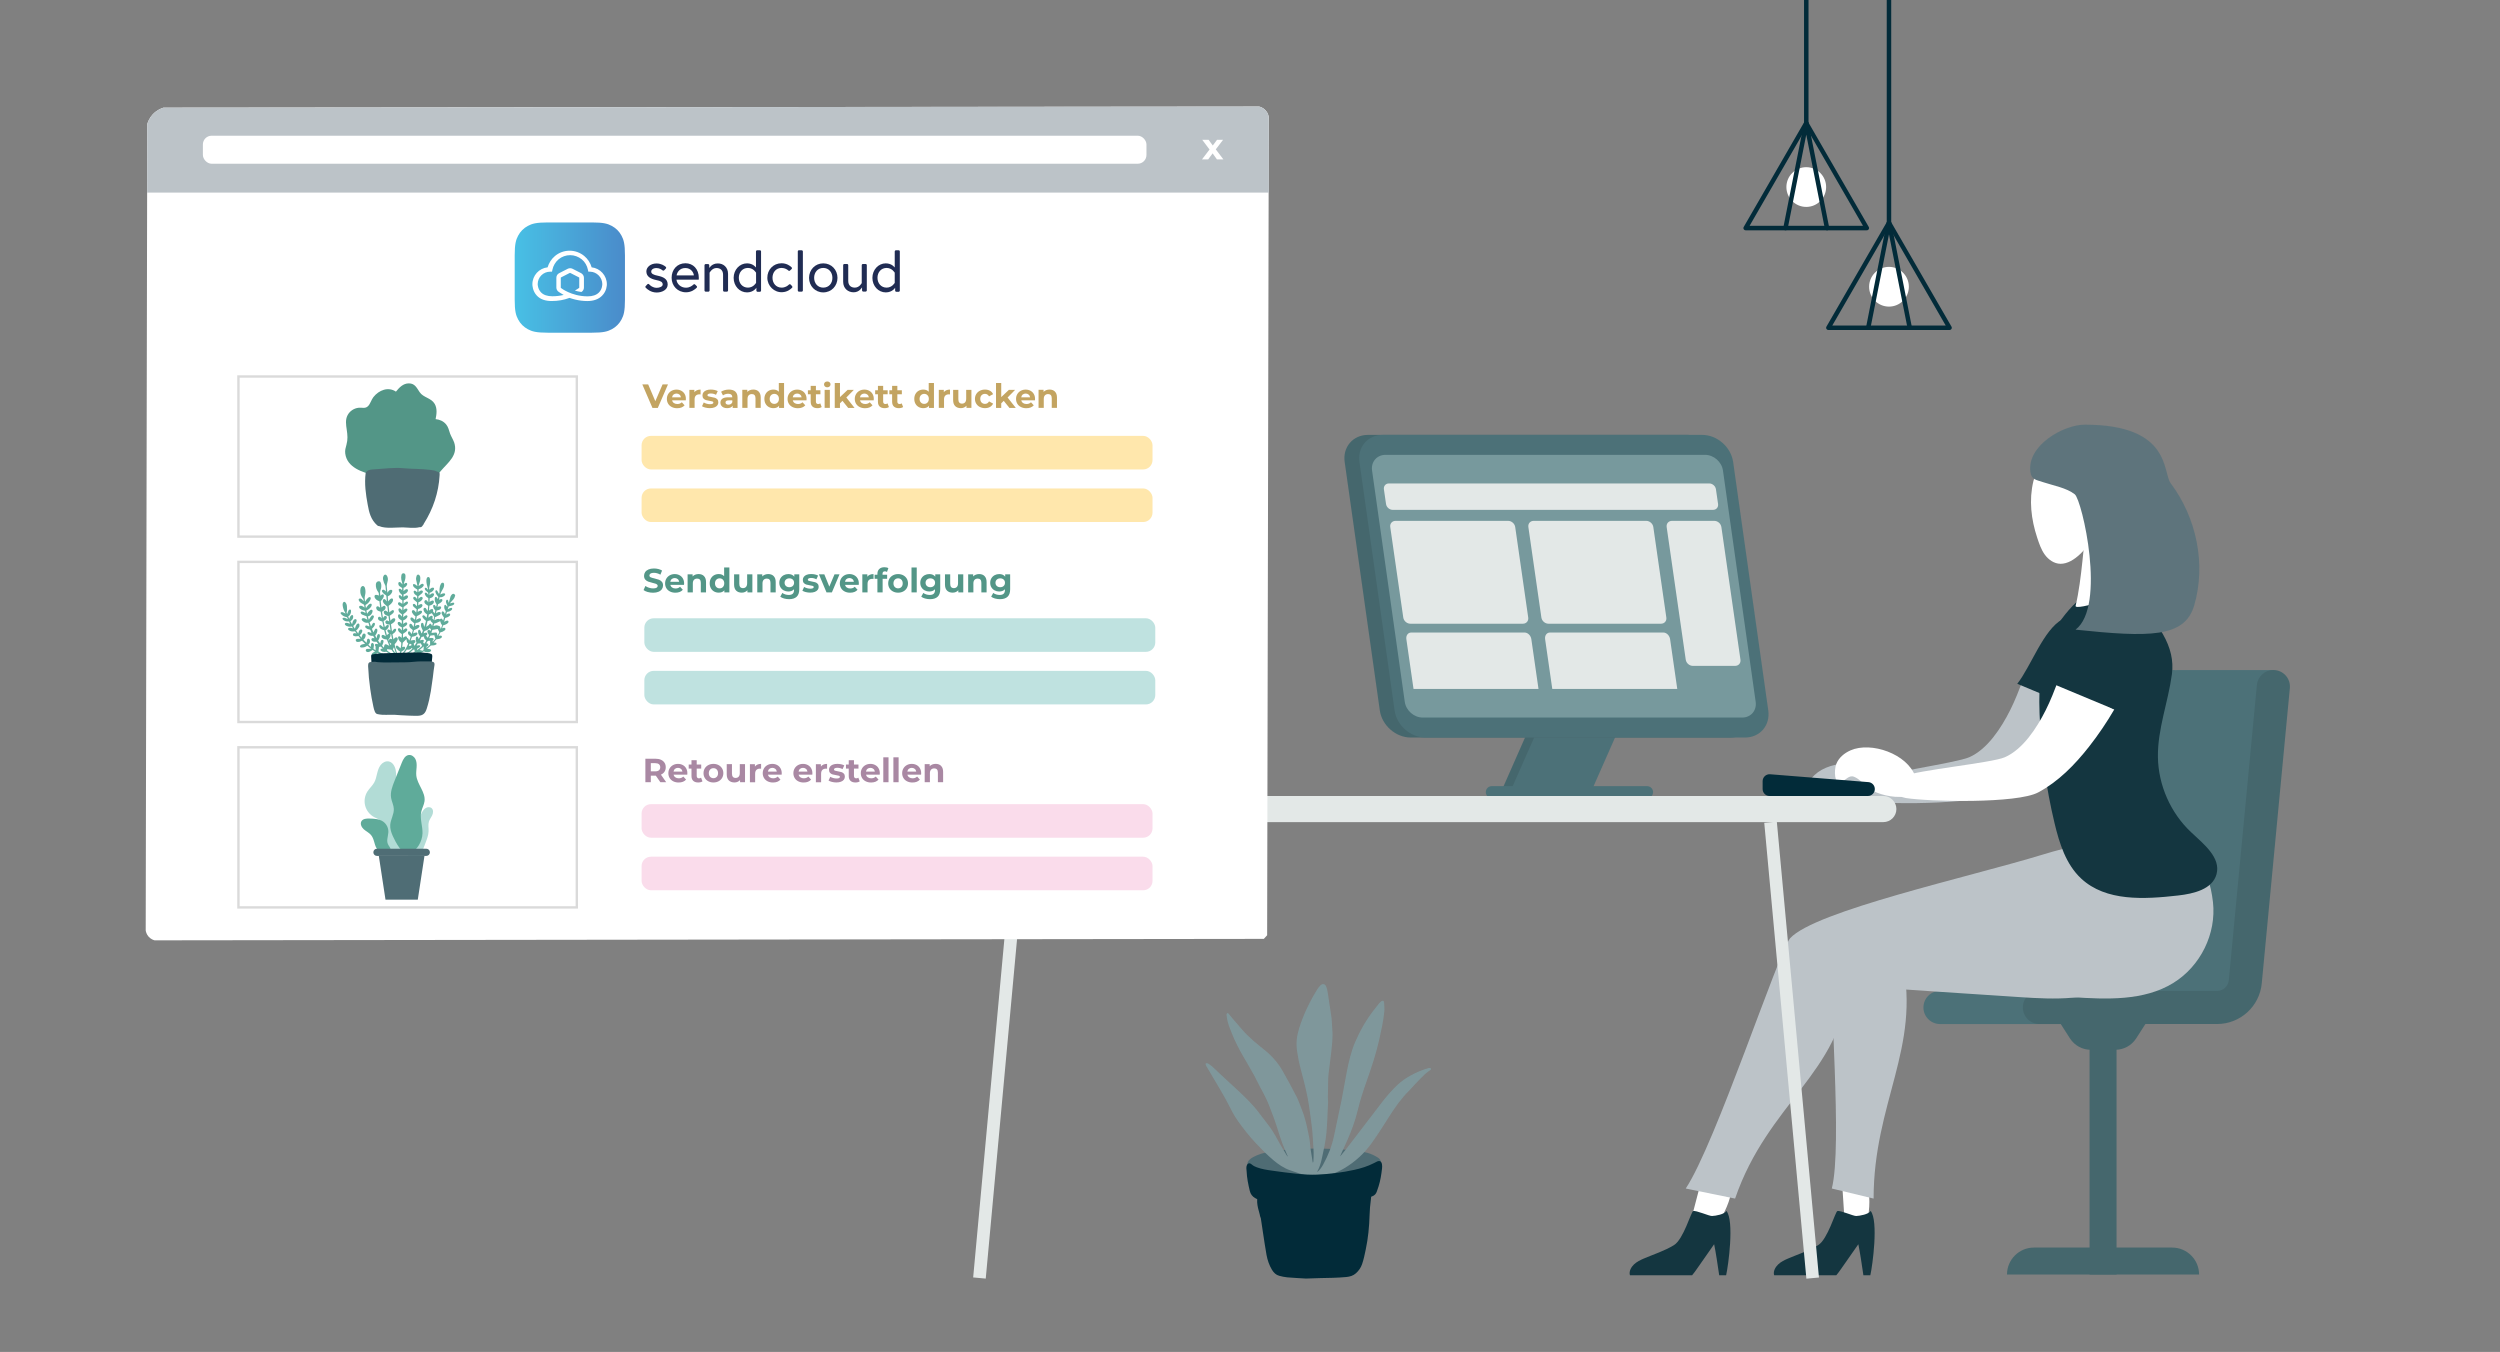 <?xml version="1.0" encoding="UTF-8"?><svg id="Ebene_1" xmlns="http://www.w3.org/2000/svg" xmlns:xlink="http://www.w3.org/1999/xlink" viewBox="0 0 1043.19 564.12"><rect x="0" y="0" width="1043.19" height="564.12" fill="#808080" stroke="none"/><defs><style>.cls-1{fill:#b2dcd6;}.cls-2{fill:#77999d;}.cls-3{fill:#4c7178;}.cls-4{fill:#5e747c;}.cls-4,.cls-5,.cls-6,.cls-7{fill-rule:evenodd;}.cls-8{fill:#202c53;}.cls-9{fill:#fff;}.cls-10{fill:#e3e8e7;}.cls-11,.cls-6{fill:#bcc3c8;}.cls-12{fill:#bfe2e0;}.cls-13{fill:#a988a3;}.cls-14{fill:#7f979b;}.cls-15{fill:#c3a461;}.cls-16{fill:#539687;}.cls-17{fill:#45676d;}.cls-18{fill:#4f6d75;}.cls-19{fill:#4f6c74;}.cls-20{fill:#022b39;}.cls-5{fill:url(#Unbenannter_Verlauf_2);}.cls-21{fill:#fadceb;}.cls-22{fill:#ffe7ac;}.cls-7{fill:#143640;}.cls-23{fill:none;stroke:#dadada;stroke-miterlimit:10;}.cls-24{fill:#5fab9a;}</style><linearGradient id="Unbenannter_Verlauf_2" x1="214.77" y1="568.94" x2="260.77" y2="568.94" gradientTransform="translate(0 -453.12)" gradientUnits="userSpaceOnUse"><stop offset="0" stop-color="#48c0e5"/><stop offset="1" stop-color="#4a8bca"/></linearGradient></defs><polygon class="cls-17" points="625.21 333.03 658.97 333.03 675.86 294.76 642.09 294.76 625.21 333.03"/><polygon class="cls-3" points="629.01 333.03 662.77 333.03 679.65 294.76 645.89 294.76 629.01 333.03"/><path class="cls-3" d="M622.49,328.04h64.8c1.38,0,2.5,1.12,2.5,2.5h0c0,1.38-1.12,2.5-2.5,2.5h-64.8c-1.38,0-2.5-1.12-2.5-2.5h0c0-1.38,1.12-2.5,2.5-2.5Z"/><path class="cls-17" d="M721.98,307.76c6.24,0,10.6-5.08,9.71-11.31l-14.66-103.67c-.88-6.24-6.68-11.31-12.91-11.31h-133.31c-6.24,0-10.6,5.08-9.71,11.31l14.66,103.67c.88,6.24,6.67,11.31,12.91,11.31h133.32Z"/><path class="cls-3" d="M728.15,307.76c6.24,0,10.6-5.08,9.71-11.31l-14.66-103.67c-.88-6.24-6.68-11.31-12.91-11.31h-133.31c-6.24,0-10.6,5.08-9.71,11.31l14.66,103.67c.88,6.24,6.67,11.31,12.91,11.31h133.31Z"/><path class="cls-2" d="M726.97,299.42c3.62,0,6.14-2.93,5.63-6.55l-13.65-96.53c-.51-3.62-3.86-6.55-7.48-6.55h-133.31c-3.62,0-6.14,2.93-5.63,6.55l13.65,96.53c.51,3.62,3.86,6.55,7.48,6.55h133.31Z"/><path class="cls-10" d="M581.14,212.75h133.69c1.34,0,2.27-1.09,2.08-2.43l-.89-6.16c-.19-1.34-1.44-2.43-2.78-2.43h-133.69c-1.34,0-2.27,1.09-2.08,2.43l.89,6.16c.19,1.34,1.44,2.43,2.78,2.43Z"/><path class="cls-10" d="M706.37,277.85h17.67c1.43,0,2.42-1.16,2.21-2.58l-7.96-55.35c-.21-1.43-1.53-2.58-2.95-2.58h-17.67c-1.43,0-2.42,1.16-2.21,2.58l7.96,55.35c.21,1.43,1.53,2.58,2.95,2.58Z"/><path class="cls-10" d="M588.5,260.26h46.98c1.43,0,2.42-1.16,2.21-2.58l-5.43-37.76c-.21-1.43-1.53-2.58-2.95-2.58h-46.98c-1.43,0-2.42,1.16-2.21,2.58l5.43,37.76c.21,1.43,1.53,2.58,2.95,2.58Z"/><path class="cls-10" d="M646.13,260.26h46.98c1.43,0,2.42-1.16,2.21-2.58l-5.43-37.76c-.21-1.43-1.53-2.58-2.95-2.58h-46.98c-1.43,0-2.42,1.16-2.21,2.58l5.43,37.76c.21,1.43,1.53,2.58,2.95,2.58Z"/><path class="cls-10" d="M586.84,266.71c-.22-1.53.68-2.77,2.01-2.77h47.33c1.33,0,2.59,1.24,2.81,2.77l2.99,20.77h-52.15s-2.99-20.77-2.99-20.77Z"/><path class="cls-10" d="M644.74,266.71c-.22-1.53.68-2.77,2.01-2.77h47.33c1.33,0,2.59,1.24,2.81,2.77l2.99,20.77h-52.15s-2.99-20.77-2.99-20.77Z"/><path class="cls-3" d="M908.17,279.58v.09c-.35-.05-.69-.09-1.04-.09-3.57,0-6.55,2.71-6.88,6.26l-11.72,123.19c-.24,2.53-2.33,4.44-4.88,4.44h-74.13c-3.82,0-6.92,3.1-6.92,6.92s3.1,6.92,6.92,6.92h74.13c5.66,0,10.77-2.54,14.22-6.56,4.08.3,19.87,1.66,19.87,1.66l16.18-5.15,14.71-137.66h-40.45Z"/><path class="cls-17" d="M925.14,413.47c2.54,0,4.64-1.91,4.88-4.44l11.72-123.19c.34-3.55,3.32-6.26,6.88-6.26h0c4.08,0,7.27,3.51,6.88,7.57l-11.72,123.16c-.9,9.63-8.98,16.99-18.65,16.99h-74.13c-3.82,0-6.92-3.1-6.92-6.92h0c0-3.82,3.1-6.92,6.92-6.92h74.13Z"/><rect class="cls-17" x="871.93" y="427.3" width="11.25" height="104.53" transform="translate(1755.11 959.12) rotate(180)"/><path class="cls-17" d="M917.63,531.83h0c0-6.21-5.03-11.25-11.25-11.25h-57.66c-6.21,0-11.25,5.03-11.25,11.25h80.16Z"/><path class="cls-17" d="M872.42,438.05h10.27c3.5,0,6.77-1.78,8.66-4.73l3.88-6.03h-35.34l3.87,6.03c1.9,2.95,5.16,4.73,8.66,4.73Z"/><path class="cls-11" d="M757.21,323.35c-2.03,1.94-3.57,4.55-3.63,7.36-.06,2.81,2.23,8.44,4.32,6.56,1.72-1.55,2.16-4.15,4.48-4.08,2.32.07,4.4,1.35,6.56,2.21,6.37,2.53,25.65-.9,17.44-10.98-6.28-7.72-22.3-7.6-29.16-1.06Z"/><path class="cls-11" d="M779.6,325.3c5.44-2.56,36.6-6.92,42.11-9.32,7.59-3.31,13.34-12.22,17.07-19.62,2.06-4.09,3.7-8.36,5.34-12.64l23.29,12.31c-3.15,5.4-6.66,10.59-10.52,15.51-5.92,7.55-12.78,14.59-21.24,19.11-8.82,4.71-45.33,5.28-55.21,3.72-7.96-1.65-6.27-6.52-.84-9.08Z"/><path class="cls-7" d="M860.56,258.45c6.15-3.33,18.77-2.62,19.38,6.23.36,5.21-2.63,10.91-4.62,15.59-2.21,5.23-4.75,10.32-7.59,15.24-.1.18-.21.35-.32.52l-25.66-10.7c5.64-7.1,10.92-22.61,18.81-26.89Z"/><path class="cls-9" d="M714.58,514.22c-1.32,1.98-3.08,4.18-5.44,4.13-4.09-.1-4.39-5.93-3.36-9.86,1.1-4.24,2.21-8.47,3.31-12.71l12.84,3.75c-1.4,5.33-4.86,10.96-7.35,14.69Z"/><path class="cls-6" d="M746.96,391.53c10.33-11.41,74.92-25.6,105.29-34.89,22.68-6.94,46.02-10.84,49.48,19.79,1.49,13.21-5.24,26.79-16.56,33.74-12.33,7.57-27.83,6.86-42.27,5.91-27.53-1.82-44.41-2.94-71.94-4.76-2.63,36.02-33.25,48.92-46.95,88.82l-20.59-4.2c12.48-18.79,38.4-97.84,43.53-104.41Z"/><path class="cls-6" d="M906.87,410.17c-12.33,7.57-27.83,6.86-42.27,5.91-28.51-1.89-57.01-3.77-85.52-5.66-4.55-.3-9.66-.88-12.49-4.45-3.31-4.17-1.71-10.68,2.06-14.44,3.77-3.76,9.08-5.44,14.17-7,30.37-9.3,60.75-18.6,91.12-27.89,22.68-6.94,46.02-10.84,49.48,19.79,1.49,13.21-5.24,26.79-16.56,33.74Z"/><path class="cls-7" d="M906.27,281.41c-1.55,11.6-6.01,22.85-5.82,34.55.19,11.72,5.3,23.28,13.84,31.3,5.26,4.95,12.49,10.56,10.61,17.54-1.7,6.27-9.54,8.13-15.99,8.86-14.08,1.6-30.14,2.59-40.5-7.08-6.34-5.92-9.09-14.68-11.1-23.12-3.58-14.95-5.67-30.25-6.25-45.61-.49-13.08.38-27.02,7.9-37.74,7.49-10.68,15.9-17.75,28.16-13.99,13.94,13.67,20.7,23.77,19.16,35.28Z"/><path class="cls-7" d="M720.39,505.3c-.8,1.4-4.48,2.05-6,2.11-1.2.05-6.7-2.46-7.88-2.05-.86.3-4.04,11.77-8,14.2-3.96,2.43-8.35,3.78-12.56,5.59-1.47.63-2.96,1.35-4.14,2.47-1.18,1.12-2.02,2.74-1.76,4.17.02.14.08.24.12.36h25.9c.75-.88,1.43-1.84,2.09-2.79,2.37-3.39,4.74-6.78,7.11-10.17.75,3.7,1.39,8.05,2.11,12.96h2.89c.92-3.95,3.48-22.74.13-26.85Z"/><path class="cls-9" d="M778.17,514.22c-.51,1.98-1.3,4.18-3.19,4.13-3.26-.1-5.08-5.93-5.34-9.86-.28-4.24-.55-8.47-.83-12.71l11.18,3.75c.34,5.33-.87,10.96-1.83,14.69Z"/><path class="cls-6" d="M764.7,401c2.41-15.93,26.7-11.28,29.11.17,7.7,36.02-11.99,59.06-12,98.97l-17.44-4.2c4.58-18-1.46-83.05.33-94.94Z"/><path class="cls-7" d="M780.56,505.3c-.8,1.4-4.48,2.05-6,2.11-1.2.05-6.7-2.46-7.88-2.05-.86.3-4.04,11.77-8,14.2-3.96,2.43-8.35,3.78-12.56,5.59-1.47.63-2.96,1.35-4.14,2.47-1.18,1.12-2.02,2.74-1.76,4.17.02.14.08.24.12.36h25.9c.75-.88,1.43-1.84,2.09-2.79,2.37-3.39,4.74-6.78,7.11-10.17.75,3.7,1.39,8.05,2.11,12.96h2.89c.92-3.95,3.48-22.74.13-26.85Z"/><path class="cls-9" d="M794.43,323.92c5.44-2.56,36.6-5.53,42.11-7.93,7.59-3.31,13.34-12.22,17.07-19.62,2.06-4.09,3.7-8.36,5.34-12.64l23.29,12.31c-3.15,5.4-6.66,10.59-10.52,15.51-5.92,7.55-12.78,14.59-21.24,19.11-8.82,4.71-45.33,3.9-55.21,2.34-7.96-1.65-6.27-6.52-.84-9.08Z"/><path class="cls-7" d="M863.16,273.45c2.75-5.96,6.46-11.87,12.23-15,6.15-3.33,18.77-2.62,19.38,6.23.36,5.21-2.63,10.91-4.62,15.59-2.21,5.23-4.75,10.32-7.59,15.24-.1.18-.21.35-.32.52l-25.66-10.7c1.33-3.46,5.03-8.52,6.58-11.89Z"/><path class="cls-9" d="M772.14,313.13c-2.57,1.13-4.9,3.07-5.91,5.69-1.01,2.62-.76,8.69,1.84,7.63,2.15-.88,3.44-3.18,5.59-2.32,2.16.85,3.68,2.76,5.42,4.3,5.13,4.54,24.43,7.85,20.13-4.42-3.29-9.4-18.4-14.71-27.07-10.89Z"/><path class="cls-9" d="M884.86,216.69c-1.15-2.17-13.77,4.34-14.52,5.9-.75,1.56-1.55,19.19-4.24,30.2-.58,2.38,22.96-4.9,21.29-7.77-2.71-4.66-5.48-22.45-2.52-28.32Z"/><path class="cls-9" d="M848.48,200.8c4.36-18.09,29.1-14.27,34.98-12.47,5.88,1.8,6.03,10.12,6.59,16.24.35,3.78-1.02,7.53-3.27,10.53-2.16,2.88-11.57,7.22-12.1,7.34-3.49,6.02-9.17,12.9-14.94,12.82-2.6-.04-4.96-1.71-6.49-3.81-1.53-2.11-2.36-4.62-3.18-7.09-2.53-7.67-3.48-15.71-1.59-23.56Z"/><path class="cls-11" d="M880.12,212.7c.44.41.67,1,.81,1.59.43,1.84.09,3.85-.93,5.44-1.02,1.59-2.69,2.75-4.54,3.14-.73.15-1.54.18-2.18-.21-2.2-1.34-1.09-6.02-.03-7.83,1.1-1.88,5-3.87,6.87-2.12Z"/><path class="cls-4" d="M905.75,201.6c-3.39-4.5.34-24.4-35.83-24.4-8.88,0-24.14,8.66-22.69,19.66.43,3.29,2.24,3.31,5.38,4.36,4.14,1.38,9.71,2.34,13.14,5.04,3.06,2.4,13.25,46.78.32,56.48,30.72,3.21,45.55,3.45,49.52-10.11,5.04-17.24.95-36.68-9.85-51.03Z"/><path class="cls-20" d="M738.63,323.08l41.02,3.28c1.51.12,2.67,1.38,2.67,2.89h0c0,1.6-1.3,2.9-2.9,2.9h-41.02c-1.6,0-2.9-1.3-2.9-2.9v-3.28c0-1.69,1.44-3.03,3.13-2.89Z"/><rect class="cls-10" x="321.95" y="435.53" width="191.03" height="5.27" transform="translate(-57.18 813.63) rotate(-84.73)"/><rect class="cls-10" x="744.98" y="342.65" width="5.27" height="191.03" transform="translate(-37.17 70.7) rotate(-5.28)"/><path class="cls-10" d="M785.87,343.05h-406.65c-3.01,0-5.45-2.44-5.45-5.45h0c0-3.01,2.44-5.45,5.45-5.45h406.65c3.01,0,5.45,2.44,5.45,5.45h0c0,3.01-2.44,5.45-5.45,5.45Z"/><path class="cls-9" d="M527.35,391.77c-154.28.2-308.55.41-462.83.61-.43-.11-1.6-.47-2.56-1.59-.87-1.02-1.09-2.1-1.16-2.55.22-112.15.43-224.31.65-336.46.26-.88.85-2.47,2.24-4,1.69-1.85,3.63-2.58,4.53-2.86,152.39-.15,304.78-.31,457.17-.46.45.1,1.67.44,2.7,1.56,1.07,1.16,1.29,2.45,1.35,2.91-.23,113.78-.46,227.55-.69,341.33-.46.51-.93,1.01-1.39,1.52Z"/><path class="cls-11" d="M529.46,80.37H61.39c.02-9.53.04-19.06.05-28.59.25-.87.91-2.68,2.57-4.34,1.6-1.59,3.32-2.25,4.19-2.51,152.39-.15,304.78-.31,457.17-.46.45.1,1.67.44,2.7,1.56,1.07,1.16,1.29,2.45,1.35,2.91,0,10.48.02,20.96.03,31.45Z"/><rect class="cls-9" x="84.66" y="56.63" width="393.73" height="11.69" rx="3.64" ry="3.64"/><path class="cls-9" d="M507.79,66.5l-1.79-2.5-1.85,2.5h-2.58l3.14-4.11-3.04-4.05h2.66l1.73,2.38,1.78-2.38h2.52l-3.04,3.99,3.16,4.17h-2.69Z"/><path class="cls-5" d="M228.54,92.82h18.47c4.79,0,6.52.51,8.26,1.44,1.74.93,3.13,2.29,4.07,4.07.93,1.74,1.44,3.47,1.44,8.26v18.47c0,4.79-.51,6.52-1.44,8.26s-2.29,3.13-4.07,4.07c-1.74.93-3.47,1.44-8.26,1.44h-18.47c-4.79,0-6.52-.51-8.26-1.44s-3.13-2.29-4.07-4.07c-.93-1.74-1.44-3.47-1.44-8.26v-18.47c0-4.79.51-6.52,1.44-8.26.93-1.74,2.29-3.13,4.07-4.07,1.74-.93,3.47-1.44,8.26-1.44Z"/><path class="cls-9" d="M253.23,118.62c0-3.64-2.8-6.69-6.35-7.07-.51-1.82-1.61-3.52-3.09-4.74-1.69-1.4-3.85-2.2-6.1-2.2s-4.36.76-6.1,2.2c-1.48,1.23-2.54,2.88-3.09,4.74-3.56.38-6.35,3.39-6.35,7.07h0c0,.34.04,2.84,1.91,4.79,1.44,1.48,3.47,2.2,6.14,2.2s5.04-.42,7.45-1.31c.76.25,1.52.51,2.29.68,1.69.42,3.43.64,5.12.64,2.67,0,4.7-.76,6.14-2.2,1.99-1.95,2.03-4.4,2.03-4.79h0ZM251.32,118.62h0s.04,1.99-1.4,3.43c-1.06,1.06-2.63,1.61-4.7,1.61-3.56,0-6.4-.97-8.17-1.78-1.69-.76-2.75-1.52-3.01-1.74-.04,0-.04-.04-.04-.08v-4.15c0-.08.04-.13.13-.17l3.64-1.86s.13-.04.17,0l3.64,1.86c.08.04.13.08.13.17v4.07s-.04.13-.04.13c-.17.13-.8.59-1.78,1.14.8.25,1.74.47,2.71.59.21-.17.34-.25.34-.25h0c.34-.3.72-.85.72-1.61v-4.07c0-.8-.47-1.52-1.14-1.91l-3.64-1.86c-.59-.3-1.36-.3-1.95,0l-3.64,1.86c-.72.38-1.14,1.1-1.14,1.91v4.07c0,.72.38,1.31.72,1.61h0s.85.68,2.33,1.48c-1.57.38-3.13.55-4.74.55-2.08,0-3.68-.55-4.7-1.61-1.4-1.44-1.4-3.39-1.4-3.43h0v-.04c0-2.84,2.33-5.17,5.17-5.17h.8l.17-.8c.34-1.69,1.27-3.26,2.58-4.36,1.36-1.14,3.09-1.74,4.83-1.74s3.47.64,4.83,1.74c1.36,1.1,2.24,2.67,2.58,4.36l.17.8h.8c2.71.08,5.04,2.37,5.04,5.25h0Z"/><path class="cls-8" d="M270.17,118.58c.21-.17.51-.17.68.04.51.55,1.57,1.48,3.18,1.48,1.19,0,2.5-.51,2.5-1.4,0-1.02-.85-1.48-2.63-1.82-2.46-.51-4.19-1.48-4.19-3.64,0-1.65,1.65-3.3,4.24-3.3,1.91,0,3.26.89,3.85,1.4.21.17.25.51.04.72l-.68.72c-.17.17-.47.21-.68.04-.47-.38-1.36-.97-2.54-.97-1.48,0-2.2.72-2.2,1.48,0,.89.89,1.36,2.8,1.74,2.2.47,4.07,1.31,4.07,3.64,0,2.2-2.33,3.35-4.57,3.35-2.41,0-3.98-1.36-4.62-2.03-.17-.21-.17-.51.04-.68l.72-.76h0Z"/><path class="cls-8" d="M291.6,115.99c0-3.73-2.37-6.14-5.59-6.14-3.47,0-5.76,2.67-5.76,6.06s2.5,6.06,6.01,6.06c2.29,0,3.81-1.27,4.45-1.91.17-.17.21-.51,0-.68l-.64-.64c-.17-.21-.51-.21-.72,0-.51.51-1.57,1.31-3.13,1.31-2.16,0-3.81-1.61-3.94-3.35h9.28c.04-.3.04-.51.04-.72ZM282.33,114.93c.17-1.19,1.19-3.09,3.64-3.09,2.33,0,3.47,1.82,3.56,3.09h-7.2Z"/><path class="cls-8" d="M303.8,114.3v6.9c0,.25-.21.51-.51.51h-1.06c-.25,0-.51-.21-.51-.51v-6.56c0-1.95-1.23-2.8-2.75-2.8-1.86,0-2.88,1.95-2.88,1.95v7.41c0,.25-.21.51-.51.51h-1.1c-.25,0-.51-.21-.51-.51v-10.5c0-.25.21-.51.51-.51h.97c.25,0,.51.21.51.51v1.14s1.06-1.91,3.52-1.91c2.29-.04,4.32,1.52,4.32,4.36Z"/><path class="cls-8" d="M317.06,104.43h-1.1c-.25,0-.51.21-.51.51v6.69s-1.19-1.74-3.73-1.74c-3.09,0-5.59,2.67-5.59,6.06s2.46,6.06,5.59,6.06c2.75,0,3.9-1.95,3.9-1.95v1.19c0,.25.21.51.51.51h.93c.25,0,.51-.21.51-.51v-16.35c0-.25-.21-.47-.51-.47h0ZM315.49,118.03s-1.1,1.99-3.39,1.99-3.81-1.82-3.81-4.11,1.52-4.11,3.81-4.11,3.39,1.99,3.39,1.99v4.24Z"/><path class="cls-8" d="M330.48,120.1c-.59.59-1.95,1.74-4.02,1.82-3.39.21-6.23-2.58-6.27-5.97s2.5-6.1,5.93-6.1c2.12,0,3.56,1.06,4.19,1.69.21.21.21.55,0,.72l-.68.64c-.17.17-.47.17-.64,0-.47-.42-1.44-1.1-2.84-1.1-2.33,0-3.81,1.82-3.81,4.11s1.52,4.11,3.81,4.11c1.52,0,2.54-.76,3.05-1.27.21-.21.51-.21.72,0l.64.68c.13.21.13.51-.08.68Z"/><path class="cls-8" d="M333.41,104.43h1.1c.25,0,.51.21.51.51v16.26c0,.25-.21.51-.51.51h-1.1c-.25,0-.51-.21-.51-.51v-16.31c0-.25.21-.47.51-.47Z"/><path class="cls-8" d="M343.53,109.89c-3.39,0-5.93,2.67-5.93,6.06s2.54,6.06,5.93,6.06,5.93-2.67,5.93-6.06-2.54-6.06-5.93-6.06ZM343.53,120.02c-2.33,0-3.81-1.82-3.81-4.11s1.52-4.11,3.81-4.11,3.81,1.82,3.81,4.11c.04,2.29-1.48,4.11-3.81,4.11Z"/><path class="cls-8" d="M351.83,117.56v-6.9c0-.25.21-.51.51-.51h1.1c.25,0,.51.21.51.51v6.56c0,1.95,1.23,2.8,2.75,2.8,1.95,0,2.88-1.91,2.88-1.91v-7.45c0-.25.21-.51.51-.51h1.1c.25,0,.51.21.51.51v10.5c0,.25-.21.51-.51.51h-.97c-.25,0-.51-.21-.51-.51v-1.27s-1.06,2.08-3.52,2.08c-2.29,0-4.36-1.57-4.36-4.4h0Z"/><path class="cls-8" d="M374.96,104.43h-1.1c-.25,0-.51.21-.51.51v6.69s-1.19-1.74-3.73-1.74c-3.09,0-5.59,2.67-5.59,6.06s2.46,6.06,5.59,6.06c2.75,0,3.9-1.95,3.9-1.95v1.19c0,.25.21.51.51.51h.93c.25,0,.51-.21.51-.51v-16.35c0-.25-.21-.47-.51-.47h0ZM373.35,118.03s-1.1,1.99-3.39,1.99-3.81-1.82-3.81-4.11,1.52-4.11,3.81-4.11,3.39,1.99,3.39,1.99v4.24Z"/><path class="cls-15" d="M278.73,160.41l-4.24,9.8h-2.24l-4.23-9.8h2.45l2.98,7,3.02-7h2.25Z"/><path class="cls-15" d="M286.16,167.06h-5.7c.1.47.35.84.73,1.11.38.27.86.41,1.43.41.39,0,.74-.06,1.04-.17.3-.12.59-.3.85-.55l1.16,1.26c-.71.81-1.75,1.22-3.11,1.22-.85,0-1.6-.17-2.25-.5-.65-.33-1.16-.79-1.51-1.38-.35-.59-.53-1.25-.53-2s.17-1.4.52-2c.35-.59.83-1.05,1.44-1.39.61-.33,1.29-.5,2.05-.5s1.4.16,2,.48c.6.32,1.07.77,1.41,1.36.34.59.51,1.28.51,2.07,0,.03-.01.22-.04.59ZM281.05,164.64c-.34.28-.54.66-.62,1.15h3.71c-.07-.48-.28-.86-.62-1.14s-.75-.43-1.23-.43-.91.14-1.25.42Z"/><path class="cls-15" d="M290.8,162.84c.44-.19.95-.28,1.53-.28v2.02c-.24-.02-.41-.03-.49-.03-.63,0-1.12.17-1.47.52-.35.35-.53.88-.53,1.57v3.56h-2.18v-7.53h2.09v.99c.26-.36.61-.64,1.06-.83Z"/><path class="cls-15" d="M294.36,170.09c-.6-.15-1.07-.35-1.43-.58l.73-1.57c.34.21.74.39,1.22.52.48.14.94.2,1.4.2.92,0,1.39-.23,1.39-.69,0-.21-.13-.37-.38-.46-.25-.09-.64-.17-1.16-.24-.62-.09-1.12-.2-1.53-.32-.4-.12-.75-.34-1.04-.64s-.44-.75-.44-1.32c0-.48.14-.9.41-1.27.28-.37.68-.66,1.2-.86.53-.21,1.15-.31,1.87-.31.53,0,1.06.06,1.59.17.53.12.96.28,1.31.48l-.73,1.55c-.66-.37-1.39-.56-2.17-.56-.47,0-.82.07-1.05.2s-.35.3-.35.5c0,.23.13.4.38.49.25.09.65.18,1.2.27.62.1,1.12.21,1.51.33s.73.33,1.02.64c.29.31.43.74.43,1.29,0,.47-.14.88-.42,1.25-.28.36-.69.65-1.23.85-.54.2-1.17.3-1.91.3-.63,0-1.24-.08-1.83-.23Z"/><path class="cls-15" d="M306.82,163.4c.63.56.94,1.39.94,2.51v4.3h-2.04v-.94c-.41.7-1.18,1.05-2.3,1.05-.58,0-1.08-.1-1.5-.29-.42-.2-.75-.47-.97-.81-.22-.35-.34-.74-.34-1.18,0-.7.26-1.25.79-1.65s1.34-.6,2.44-.6h1.74c0-.48-.14-.84-.43-1.1-.29-.26-.72-.39-1.3-.39-.4,0-.8.06-1.18.19-.39.13-.72.3-.99.51l-.78-1.53c.41-.29.9-.51,1.48-.67.57-.16,1.16-.24,1.77-.24,1.17,0,2.06.28,2.69.83ZM304.96,168.59c.29-.17.49-.43.62-.76v-.77h-1.5c-.9,0-1.34.29-1.34.88,0,.28.11.5.33.67.22.16.52.25.9.25s.7-.09.99-.26Z"/><path class="cls-15" d="M316.57,163.4c.57.56.86,1.39.86,2.49v4.31h-2.18v-3.98c0-.6-.13-1.04-.39-1.34s-.64-.44-1.13-.44c-.55,0-.99.17-1.32.51-.33.34-.49.85-.49,1.52v3.72h-2.18v-7.53h2.09v.88c.29-.32.65-.56,1.08-.73.43-.17.9-.26,1.41-.26.93,0,1.69.28,2.26.84Z"/><path class="cls-15" d="M327.17,159.82v10.39h-2.09v-.87c-.54.65-1.33.98-2.35.98-.71,0-1.35-.16-1.93-.48-.57-.32-1.02-.77-1.35-1.36-.33-.59-.49-1.27-.49-2.04s.16-1.46.49-2.04.78-1.04,1.35-1.36c.57-.32,1.22-.48,1.93-.48.96,0,1.71.3,2.25.91v-3.65h2.18ZM324.48,167.96c.36-.38.55-.88.55-1.52s-.18-1.14-.55-1.52c-.36-.38-.82-.57-1.37-.57s-1.02.19-1.39.57c-.36.38-.55.88-.55,1.52s.18,1.14.55,1.52c.36.38.83.57,1.39.57s1.01-.19,1.37-.57Z"/><path class="cls-15" d="M336.52,167.06h-5.7c.1.47.35.84.73,1.11.38.27.86.41,1.43.41.39,0,.74-.06,1.04-.17.3-.12.59-.3.85-.55l1.16,1.26c-.71.81-1.75,1.22-3.11,1.22-.85,0-1.6-.17-2.25-.5-.65-.33-1.16-.79-1.51-1.38-.35-.59-.53-1.25-.53-2s.17-1.4.52-2c.35-.59.83-1.05,1.44-1.39.61-.33,1.29-.5,2.05-.5s1.4.16,2,.48c.6.32,1.07.77,1.41,1.36.34.59.51,1.28.51,2.07,0,.03-.01.22-.04.59ZM331.41,164.64c-.34.28-.54.66-.62,1.15h3.71c-.07-.48-.28-.86-.62-1.14s-.75-.43-1.23-.43-.91.14-1.25.42Z"/><path class="cls-15" d="M342.87,169.84c-.21.16-.48.28-.79.36-.31.08-.64.12-.99.12-.9,0-1.59-.23-2.08-.69-.49-.46-.73-1.13-.73-2.02v-3.09h-1.16v-1.68h1.16v-1.83h2.18v1.83h1.88v1.68h-1.88v3.07c0,.32.08.56.25.74.16.17.39.26.69.26.35,0,.64-.09.88-.28l.59,1.54Z"/><path class="cls-15" d="M344.22,161.27c-.25-.23-.38-.52-.38-.87s.13-.63.38-.87.58-.35.98-.35.73.11.98.34c.25.22.38.5.38.84,0,.36-.13.67-.38.9s-.58.36-.98.36-.73-.12-.98-.35ZM344.1,162.67h2.18v7.53h-2.18v-7.53Z"/><path class="cls-15" d="M351.55,167.25l-1.05,1.04v1.92h-2.18v-10.39h2.18v5.88l3.19-3.02h2.6l-3.14,3.19,3.42,4.34h-2.65l-2.38-2.95Z"/><path class="cls-15" d="M364.57,167.06h-5.7c.1.47.35.84.73,1.11.38.27.86.41,1.43.41.39,0,.74-.06,1.04-.17.3-.12.59-.3.85-.55l1.16,1.26c-.71.81-1.75,1.22-3.11,1.22-.85,0-1.6-.17-2.25-.5-.65-.33-1.16-.79-1.51-1.38-.35-.59-.53-1.25-.53-2s.17-1.4.52-2c.35-.59.83-1.05,1.44-1.39.61-.33,1.29-.5,2.05-.5s1.4.16,2,.48c.6.32,1.07.77,1.41,1.36.34.59.51,1.28.51,2.07,0,.03-.01.22-.04.59ZM359.46,164.64c-.34.28-.54.66-.62,1.15h3.71c-.07-.48-.28-.86-.62-1.14s-.75-.43-1.23-.43-.91.14-1.25.42Z"/><path class="cls-15" d="M370.93,169.84c-.21.16-.48.28-.79.36-.31.08-.64.12-.99.12-.9,0-1.59-.23-2.08-.69-.49-.46-.73-1.13-.73-2.02v-3.09h-1.16v-1.68h1.16v-1.83h2.18v1.83h1.88v1.68h-1.88v3.07c0,.32.08.56.25.74.16.17.39.26.69.26.35,0,.64-.09.88-.28l.59,1.54Z"/><path class="cls-15" d="M376.85,169.84c-.21.16-.48.28-.79.36-.31.08-.64.12-.99.12-.9,0-1.59-.23-2.08-.69-.49-.46-.73-1.13-.73-2.02v-3.09h-1.16v-1.68h1.16v-1.83h2.18v1.83h1.88v1.68h-1.88v3.07c0,.32.08.56.25.74.16.17.39.26.69.26.35,0,.64-.09.88-.28l.59,1.54Z"/><path class="cls-15" d="M389.72,159.82v10.39h-2.09v-.87c-.54.65-1.33.98-2.35.98-.71,0-1.35-.16-1.93-.48-.57-.32-1.02-.77-1.35-1.36-.33-.59-.49-1.27-.49-2.04s.16-1.46.49-2.04.78-1.04,1.35-1.36c.57-.32,1.22-.48,1.93-.48.96,0,1.71.3,2.25.91v-3.65h2.18ZM387.03,167.96c.36-.38.55-.88.55-1.52s-.18-1.14-.55-1.52c-.36-.38-.82-.57-1.37-.57s-1.02.19-1.39.57c-.36.38-.55.88-.55,1.52s.18,1.14.55,1.52c.36.38.83.57,1.39.57s1.01-.19,1.37-.57Z"/><path class="cls-15" d="M394.88,162.84c.44-.19.95-.28,1.53-.28v2.02c-.24-.02-.41-.03-.49-.03-.63,0-1.12.17-1.47.52-.35.35-.53.88-.53,1.57v3.56h-2.18v-7.53h2.09v.99c.26-.36.61-.64,1.06-.83Z"/><path class="cls-15" d="M405.35,162.67v7.53h-2.07v-.9c-.29.33-.63.58-1.04.75-.4.17-.83.26-1.3.26-.99,0-1.77-.28-2.35-.85-.58-.57-.87-1.41-.87-2.53v-4.26h2.18v3.93c0,1.21.51,1.82,1.53,1.82.52,0,.94-.17,1.26-.51.32-.34.48-.85.48-1.52v-3.72h2.18Z"/><path class="cls-15" d="M408.86,169.82c-.64-.33-1.14-.79-1.5-1.38-.36-.59-.54-1.25-.54-2s.18-1.41.54-2,.86-1.05,1.5-1.38c.64-.33,1.36-.5,2.16-.5s1.49.17,2.08.5c.59.33,1.02.81,1.29,1.42l-1.69.91c-.39-.69-.96-1.04-1.69-1.04-.57,0-1.04.19-1.41.56s-.56.88-.56,1.53.19,1.15.56,1.53c.37.37.84.56,1.41.56.75,0,1.31-.35,1.69-1.04l1.69.92c-.27.6-.7,1.06-1.29,1.4s-1.29.5-2.08.5-1.52-.17-2.16-.5Z"/><path class="cls-15" d="M418.84,167.25l-1.05,1.04v1.92h-2.18v-10.39h2.18v5.88l3.19-3.02h2.6l-3.14,3.19,3.42,4.34h-2.65l-2.38-2.95Z"/><path class="cls-15" d="M431.86,167.06h-5.7c.1.47.35.84.73,1.11.38.27.86.41,1.43.41.39,0,.74-.06,1.04-.17.3-.12.59-.3.85-.55l1.16,1.26c-.71.81-1.75,1.22-3.11,1.22-.85,0-1.6-.17-2.25-.5-.65-.33-1.16-.79-1.51-1.38-.35-.59-.53-1.25-.53-2s.17-1.4.52-2c.35-.59.83-1.05,1.44-1.39.61-.33,1.29-.5,2.05-.5s1.4.16,2,.48c.6.32,1.07.77,1.41,1.36.34.59.51,1.28.51,2.07,0,.03-.01.22-.04.59ZM426.75,164.64c-.34.28-.54.66-.62,1.15h3.71c-.07-.48-.28-.86-.62-1.14s-.75-.43-1.23-.43-.91.14-1.25.42Z"/><path class="cls-15" d="M440.19,163.4c.57.56.86,1.39.86,2.49v4.31h-2.18v-3.98c0-.6-.13-1.04-.39-1.34s-.64-.44-1.13-.44c-.55,0-.99.17-1.32.51-.33.34-.49.85-.49,1.52v3.72h-2.18v-7.53h2.09v.88c.29-.32.65-.56,1.08-.73.43-.17.9-.26,1.41-.26.93,0,1.69.28,2.26.84Z"/><path class="cls-16" d="M270.28,247.04c-.72-.21-1.3-.48-1.74-.82l.77-1.71c.42.31.92.56,1.5.74.58.19,1.16.28,1.74.28.64,0,1.12-.1,1.43-.29.31-.19.46-.45.46-.76,0-.23-.09-.43-.27-.58-.18-.15-.42-.28-.7-.37s-.67-.2-1.15-.31c-.75-.18-1.36-.35-1.83-.53-.48-.18-.88-.46-1.23-.85-.34-.39-.51-.91-.51-1.57,0-.57.15-1.08.46-1.55.31-.46.77-.83,1.39-1.1.62-.27,1.38-.41,2.27-.41.63,0,1.24.07,1.83.22.6.15,1.12.36,1.57.64l-.7,1.72c-.91-.51-1.81-.77-2.72-.77-.63,0-1.1.1-1.41.31-.3.21-.46.48-.46.81s.18.59.53.75c.35.16.88.32,1.6.48.75.18,1.36.35,1.83.53.48.18.88.46,1.22.84s.51.9.51,1.55c0,.56-.16,1.07-.47,1.53-.31.46-.78.83-1.41,1.1-.63.27-1.39.41-2.28.41-.77,0-1.52-.1-2.25-.31Z"/><path class="cls-16" d="M285.42,244.04h-5.7c.1.47.35.84.73,1.11.38.27.86.41,1.43.41.39,0,.74-.06,1.04-.17.3-.12.59-.3.85-.55l1.16,1.26c-.71.81-1.75,1.22-3.11,1.22-.85,0-1.6-.17-2.25-.5-.65-.33-1.16-.79-1.51-1.38-.35-.59-.53-1.25-.53-2s.17-1.4.52-2c.35-.59.83-1.05,1.44-1.39.61-.33,1.29-.5,2.05-.5s1.4.16,2,.48c.6.32,1.07.77,1.41,1.36.34.59.51,1.28.51,2.07,0,.03-.01.22-.04.59ZM280.31,241.62c-.34.28-.54.66-.62,1.15h3.71c-.07-.48-.28-.86-.62-1.14s-.75-.43-1.23-.43-.91.14-1.25.42Z"/><path class="cls-16" d="M293.75,240.39c.57.56.86,1.39.86,2.49v4.31h-2.18v-3.98c0-.6-.13-1.04-.39-1.34s-.64-.44-1.13-.44c-.55,0-.99.17-1.32.51-.33.34-.49.85-.49,1.52v3.72h-2.18v-7.53h2.09v.88c.29-.32.65-.56,1.08-.73.43-.17.9-.26,1.41-.26.93,0,1.69.28,2.26.84Z"/><path class="cls-16" d="M304.35,236.8v10.39h-2.09v-.87c-.54.65-1.33.98-2.35.98-.71,0-1.35-.16-1.93-.48-.57-.32-1.02-.77-1.35-1.36-.33-.59-.49-1.27-.49-2.04s.16-1.46.49-2.04.78-1.04,1.35-1.36c.57-.32,1.22-.48,1.93-.48.96,0,1.71.3,2.25.91v-3.65h2.18ZM301.66,244.94c.36-.38.55-.88.55-1.52s-.18-1.14-.55-1.52c-.36-.38-.82-.57-1.37-.57s-1.02.19-1.39.57c-.36.38-.55.88-.55,1.52s.18,1.14.55,1.52c.36.38.83.57,1.39.57s1.01-.19,1.37-.57Z"/><path class="cls-16" d="M313.95,239.66v7.53h-2.07v-.9c-.29.33-.63.58-1.04.75-.4.17-.83.26-1.3.26-.99,0-1.77-.28-2.35-.85-.58-.57-.87-1.41-.87-2.53v-4.26h2.18v3.93c0,1.21.51,1.82,1.53,1.82.52,0,.94-.17,1.26-.51.32-.34.48-.85.48-1.52v-3.72h2.18Z"/><path class="cls-16" d="M322.82,240.39c.57.56.86,1.39.86,2.49v4.31h-2.18v-3.98c0-.6-.13-1.04-.39-1.34s-.64-.44-1.13-.44c-.55,0-.99.17-1.32.51-.33.34-.49.85-.49,1.52v3.72h-2.18v-7.53h2.09v.88c.29-.32.65-.56,1.08-.73.43-.17.9-.26,1.41-.26.93,0,1.69.28,2.26.84Z"/><path class="cls-16" d="M333.51,239.66v6.27c0,1.38-.36,2.41-1.08,3.08-.72.67-1.77,1.01-3.15,1.01-.73,0-1.42-.09-2.07-.27s-1.19-.43-1.62-.77l.87-1.57c.32.26.72.47,1.2.62.49.15.97.23,1.46.23.76,0,1.31-.17,1.67-.51.36-.34.54-.86.54-1.55v-.32c-.57.62-1.36.94-2.38.94-.69,0-1.32-.15-1.9-.46-.57-.3-1.03-.73-1.36-1.28-.34-.55-.5-1.19-.5-1.9s.17-1.35.5-1.9c.34-.55.79-.98,1.36-1.28.57-.3,1.21-.46,1.9-.46,1.09,0,1.92.36,2.49,1.08v-.97h2.07ZM330.8,244.52c.37-.34.55-.79.55-1.34s-.18-1-.55-1.34-.84-.51-1.42-.51-1.05.17-1.43.51c-.37.34-.56.79-.56,1.34s.19,1,.56,1.34c.37.34.85.51,1.43.51s1.05-.17,1.42-.51Z"/><path class="cls-16" d="M336.24,247.07c-.6-.15-1.07-.35-1.43-.58l.73-1.57c.34.21.74.39,1.22.52.48.14.94.2,1.4.2.92,0,1.39-.23,1.39-.69,0-.21-.13-.37-.38-.46-.25-.09-.64-.17-1.16-.24-.62-.09-1.12-.2-1.53-.32-.4-.12-.75-.34-1.04-.64s-.44-.75-.44-1.32c0-.48.14-.9.41-1.27.28-.37.68-.66,1.2-.86.53-.21,1.15-.31,1.87-.31.53,0,1.06.06,1.59.17.53.12.96.28,1.31.48l-.73,1.55c-.66-.37-1.39-.56-2.17-.56-.47,0-.82.07-1.05.2s-.35.3-.35.5c0,.23.13.4.38.49.25.09.65.18,1.2.27.62.1,1.12.21,1.51.33s.73.33,1.02.64c.29.31.43.74.43,1.29,0,.47-.14.88-.42,1.25-.28.36-.69.65-1.23.85-.54.2-1.17.3-1.91.3-.63,0-1.24-.08-1.83-.23Z"/><path class="cls-16" d="M350.31,239.66l-3.18,7.53h-2.25l-3.16-7.53h2.25l2.09,5.12,2.16-5.12h2.1Z"/><path class="cls-16" d="M358.33,244.04h-5.7c.1.47.35.84.73,1.11.38.27.86.41,1.43.41.39,0,.74-.06,1.04-.17.3-.12.59-.3.85-.55l1.16,1.26c-.71.81-1.75,1.22-3.11,1.22-.85,0-1.6-.17-2.25-.5-.65-.33-1.16-.79-1.51-1.38-.35-.59-.53-1.25-.53-2s.17-1.4.52-2c.35-.59.83-1.05,1.44-1.39.61-.33,1.29-.5,2.05-.5s1.4.16,2,.48c.6.32,1.07.77,1.41,1.36.34.59.51,1.28.51,2.07,0,.03-.01.22-.04.59ZM353.22,241.62c-.34.28-.54.66-.62,1.15h3.71c-.07-.48-.28-.86-.62-1.14s-.75-.43-1.23-.43-.91.14-1.25.42Z"/><path class="cls-16" d="M362.97,239.83c.44-.19.95-.28,1.53-.28v2.02c-.24-.02-.41-.03-.49-.03-.63,0-1.12.17-1.47.52-.35.35-.53.88-.53,1.57v3.56h-2.18v-7.53h2.09v.99c.26-.36.61-.64,1.06-.83Z"/><path class="cls-16" d="M368.25,239.83h1.93v1.68h-1.88v5.68h-2.18v-5.68h-1.16v-1.68h1.16v-.34c0-.86.25-1.54.76-2.04.51-.5,1.23-.76,2.15-.76.33,0,.64.04.93.1s.54.17.73.3l-.57,1.58c-.25-.18-.55-.27-.88-.27-.66,0-.99.36-.99,1.09v.32Z"/><path class="cls-16" d="M372.63,246.81c-.63-.33-1.12-.79-1.48-1.38-.35-.59-.53-1.25-.53-2s.18-1.41.53-2c.35-.59.85-1.05,1.48-1.38.63-.33,1.34-.5,2.13-.5s1.5.17,2.13.5c.62.33,1.11.79,1.47,1.38.35.59.53,1.26.53,2s-.18,1.41-.53,2c-.35.59-.84,1.05-1.47,1.38-.63.33-1.33.5-2.13.5s-1.5-.17-2.13-.5ZM376.14,244.94c.36-.38.54-.88.54-1.52s-.18-1.14-.54-1.52c-.36-.38-.82-.57-1.38-.57s-1.02.19-1.39.57c-.36.38-.55.88-.55,1.52s.18,1.14.55,1.52c.36.38.83.57,1.39.57s1.02-.19,1.38-.57Z"/><path class="cls-16" d="M380.35,236.8h2.18v10.39h-2.18v-10.39Z"/><path class="cls-16" d="M392.33,239.66v6.27c0,1.38-.36,2.41-1.08,3.08-.72.67-1.77,1.01-3.15,1.01-.73,0-1.42-.09-2.07-.27s-1.19-.43-1.62-.77l.87-1.57c.32.26.72.47,1.2.62.49.15.97.23,1.46.23.76,0,1.31-.17,1.67-.51.36-.34.54-.86.54-1.55v-.32c-.57.62-1.36.94-2.38.94-.69,0-1.32-.15-1.9-.46-.57-.3-1.03-.73-1.36-1.28-.34-.55-.5-1.19-.5-1.9s.17-1.35.5-1.9c.34-.55.79-.98,1.36-1.28.57-.3,1.21-.46,1.9-.46,1.09,0,1.92.36,2.49,1.08v-.97h2.07ZM389.63,244.52c.37-.34.55-.79.55-1.34s-.18-1-.55-1.34-.84-.51-1.42-.51-1.05.17-1.43.51c-.37.34-.56.79-.56,1.34s.19,1,.56,1.34c.37.34.85.51,1.43.51s1.05-.17,1.42-.51Z"/><path class="cls-16" d="M401.95,239.66v7.53h-2.07v-.9c-.29.33-.63.58-1.04.75-.4.17-.83.26-1.3.26-.99,0-1.77-.28-2.35-.85-.58-.57-.87-1.41-.87-2.53v-4.26h2.18v3.93c0,1.21.51,1.82,1.53,1.82.52,0,.94-.17,1.26-.51.32-.34.48-.85.48-1.52v-3.72h2.18Z"/><path class="cls-16" d="M410.82,240.39c.57.56.86,1.39.86,2.49v4.31h-2.18v-3.98c0-.6-.13-1.04-.39-1.34s-.64-.44-1.13-.44c-.55,0-.99.17-1.32.51-.33.34-.49.85-.49,1.52v3.72h-2.18v-7.53h2.09v.88c.29-.32.65-.56,1.08-.73.43-.17.9-.26,1.41-.26.93,0,1.69.28,2.26.84Z"/><path class="cls-16" d="M421.51,239.66v6.27c0,1.38-.36,2.41-1.08,3.08-.72.67-1.77,1.01-3.15,1.01-.73,0-1.42-.09-2.07-.27s-1.19-.43-1.62-.77l.87-1.57c.32.26.72.47,1.2.62.49.15.97.23,1.46.23.76,0,1.31-.17,1.67-.51.36-.34.54-.86.54-1.55v-.32c-.57.62-1.36.94-2.38.94-.69,0-1.32-.15-1.9-.46-.57-.3-1.03-.73-1.36-1.28-.34-.55-.5-1.19-.5-1.9s.17-1.35.5-1.9c.34-.55.79-.98,1.36-1.28.57-.3,1.21-.46,1.9-.46,1.09,0,1.92.36,2.49,1.08v-.97h2.07ZM418.8,244.52c.37-.34.55-.79.55-1.34s-.18-1-.55-1.34-.84-.51-1.42-.51-1.05.17-1.43.51c-.37.34-.56.79-.56,1.34s.19,1,.56,1.34c.37.34.85.51,1.43.51s1.05-.17,1.42-.51Z"/><path class="cls-13" d="M275.55,326.4l-1.89-2.73h-2.09v2.73h-2.27v-9.8h4.24c.87,0,1.62.14,2.26.43.64.29,1.13.7,1.48,1.23.35.53.52,1.16.52,1.89s-.18,1.36-.53,1.88c-.35.53-.85.93-1.49,1.21l2.2,3.15h-2.44ZM274.97,318.89c-.35-.29-.87-.44-1.55-.44h-1.85v3.42h1.85c.68,0,1.2-.15,1.55-.45.35-.3.53-.72.53-1.26s-.18-.97-.53-1.27Z"/><path class="cls-13" d="M286.78,323.25h-5.7c.1.47.35.84.73,1.11s.86.41,1.43.41c.39,0,.74-.06,1.04-.18.3-.12.59-.3.85-.55l1.16,1.26c-.71.81-1.75,1.22-3.11,1.22-.85,0-1.6-.17-2.25-.5-.65-.33-1.16-.79-1.51-1.38-.35-.59-.53-1.26-.53-2s.17-1.4.52-2,.83-1.05,1.44-1.39c.61-.33,1.29-.5,2.05-.5s1.4.16,2,.48c.6.32,1.07.77,1.41,1.37s.51,1.28.51,2.06c0,.03-.01.22-.04.59ZM281.67,320.82c-.34.28-.54.66-.62,1.15h3.71c-.07-.48-.28-.86-.62-1.14-.34-.28-.75-.43-1.23-.43s-.91.14-1.25.42Z"/><path class="cls-13" d="M293.13,326.03c-.21.16-.48.28-.79.36-.31.08-.64.12-.99.12-.9,0-1.59-.23-2.08-.69-.49-.46-.73-1.13-.73-2.02v-3.09h-1.16v-1.68h1.16v-1.83h2.18v1.83h1.88v1.68h-1.88v3.07c0,.32.08.56.25.74.16.17.39.26.69.26.35,0,.64-.09.88-.28l.59,1.54Z"/><path class="cls-13" d="M295.57,326.01c-.63-.33-1.12-.79-1.48-1.38-.35-.59-.53-1.26-.53-2s.18-1.41.53-2c.35-.59.85-1.05,1.48-1.38.63-.33,1.34-.5,2.13-.5s1.5.17,2.13.5c.62.33,1.11.79,1.47,1.38.35.59.53,1.25.53,2s-.18,1.41-.53,2c-.35.59-.84,1.05-1.47,1.38-.63.33-1.33.5-2.13.5s-1.5-.17-2.13-.5ZM299.09,324.15c.36-.38.54-.88.54-1.52s-.18-1.14-.54-1.52c-.36-.38-.82-.57-1.38-.57s-1.02.19-1.39.57c-.36.38-.55.88-.55,1.52s.18,1.14.55,1.52c.36.38.83.57,1.39.57s1.02-.19,1.38-.57Z"/><path class="cls-13" d="M310.88,318.86v7.53h-2.07v-.9c-.29.33-.63.58-1.04.75-.4.17-.83.26-1.3.26-.99,0-1.77-.29-2.35-.85s-.87-1.41-.87-2.53v-4.26h2.18v3.93c0,1.21.51,1.82,1.53,1.82.52,0,.94-.17,1.26-.51s.48-.85.48-1.52v-3.72h2.18Z"/><path class="cls-13" d="M316.06,319.03c.44-.19.95-.28,1.53-.28v2.02c-.24-.02-.41-.03-.49-.03-.63,0-1.12.17-1.47.53-.35.35-.53.88-.53,1.58v3.56h-2.18v-7.53h2.09v.99c.26-.36.61-.64,1.06-.83Z"/><path class="cls-13" d="M326.16,323.25h-5.7c.1.47.35.84.73,1.11s.86.41,1.43.41c.39,0,.74-.06,1.04-.18.3-.12.59-.3.85-.55l1.16,1.26c-.71.81-1.75,1.22-3.11,1.22-.85,0-1.6-.17-2.25-.5-.65-.33-1.16-.79-1.51-1.38-.35-.59-.53-1.26-.53-2s.17-1.4.52-2,.83-1.05,1.44-1.39c.61-.33,1.29-.5,2.05-.5s1.4.16,2,.48c.6.32,1.07.77,1.41,1.37s.51,1.28.51,2.06c0,.03-.01.22-.04.59ZM321.05,320.82c-.34.28-.54.66-.62,1.15h3.71c-.07-.48-.28-.86-.62-1.14-.34-.28-.75-.43-1.23-.43s-.91.14-1.25.42Z"/><path class="cls-13" d="M338.95,323.25h-5.7c.1.47.35.84.73,1.11s.86.41,1.43.41c.39,0,.74-.06,1.04-.18.3-.12.59-.3.85-.55l1.16,1.26c-.71.81-1.75,1.22-3.11,1.22-.85,0-1.6-.17-2.25-.5-.65-.33-1.16-.79-1.51-1.38-.35-.59-.53-1.26-.53-2s.17-1.4.52-2,.83-1.05,1.44-1.39c.61-.33,1.29-.5,2.05-.5s1.4.16,2,.48c.6.32,1.07.77,1.41,1.37s.51,1.28.51,2.06c0,.03-.01.22-.04.59ZM333.84,320.82c-.34.28-.54.66-.62,1.15h3.71c-.07-.48-.28-.86-.62-1.14-.34-.28-.75-.43-1.23-.43s-.91.14-1.25.42Z"/><path class="cls-13" d="M343.59,319.03c.44-.19.95-.28,1.53-.28v2.02c-.24-.02-.41-.03-.49-.03-.63,0-1.12.17-1.47.53-.35.35-.53.88-.53,1.58v3.56h-2.18v-7.53h2.09v.99c.26-.36.61-.64,1.06-.83Z"/><path class="cls-13" d="M347.16,326.28c-.6-.15-1.07-.35-1.43-.58l.73-1.57c.34.21.74.39,1.22.52.48.14.94.2,1.4.2.92,0,1.39-.23,1.39-.69,0-.21-.13-.37-.38-.46-.25-.09-.64-.17-1.16-.24-.62-.09-1.12-.2-1.53-.32s-.75-.34-1.04-.64c-.29-.31-.44-.75-.44-1.32,0-.48.14-.9.41-1.27.28-.37.68-.66,1.2-.86.53-.21,1.15-.31,1.87-.31.53,0,1.06.06,1.59.17.53.12.96.28,1.31.48l-.73,1.55c-.66-.37-1.39-.56-2.17-.56-.47,0-.82.07-1.05.2s-.35.3-.35.5c0,.23.13.4.38.49.25.09.65.18,1.2.27.62.1,1.12.21,1.51.33.39.12.73.33,1.02.64.29.31.43.74.43,1.29,0,.47-.14.88-.42,1.25-.28.36-.69.65-1.23.85-.54.2-1.17.3-1.91.3-.63,0-1.24-.08-1.83-.23Z"/><path class="cls-13" d="M358.75,326.03c-.21.16-.48.28-.79.36-.31.08-.64.12-.99.12-.9,0-1.59-.23-2.08-.69-.49-.46-.73-1.13-.73-2.02v-3.09h-1.16v-1.68h1.16v-1.83h2.18v1.83h1.88v1.68h-1.88v3.07c0,.32.08.56.25.74.16.17.39.26.69.26.35,0,.64-.09.88-.28l.59,1.54Z"/><path class="cls-13" d="M367.08,323.25h-5.7c.1.47.35.84.73,1.11s.86.41,1.43.41c.39,0,.74-.06,1.04-.18.3-.12.59-.3.85-.55l1.16,1.26c-.71.81-1.75,1.22-3.11,1.22-.85,0-1.6-.17-2.25-.5-.65-.33-1.16-.79-1.51-1.38-.35-.59-.53-1.26-.53-2s.17-1.4.52-2,.83-1.05,1.44-1.39c.61-.33,1.29-.5,2.05-.5s1.4.16,2,.48c.6.32,1.07.77,1.41,1.37s.51,1.28.51,2.06c0,.03-.01.22-.04.59ZM361.97,320.82c-.34.28-.54.66-.62,1.15h3.71c-.07-.48-.28-.86-.62-1.14-.34-.28-.75-.43-1.23-.43s-.91.14-1.25.42Z"/><path class="cls-13" d="M368.58,316.01h2.18v10.39h-2.18v-10.39Z"/><path class="cls-13" d="M372.79,316.01h2.18v10.39h-2.18v-10.39Z"/><path class="cls-13" d="M384.34,323.25h-5.7c.1.47.35.84.73,1.11s.86.41,1.43.41c.39,0,.74-.06,1.04-.18.3-.12.59-.3.85-.55l1.16,1.26c-.71.81-1.75,1.22-3.11,1.22-.85,0-1.6-.17-2.25-.5-.65-.33-1.16-.79-1.51-1.38-.35-.59-.53-1.26-.53-2s.17-1.4.52-2,.83-1.05,1.44-1.39c.61-.33,1.29-.5,2.05-.5s1.4.16,2,.48c.6.32,1.07.77,1.41,1.37s.51,1.28.51,2.06c0,.03-.01.22-.04.59ZM379.23,320.82c-.34.28-.54.66-.62,1.15h3.71c-.07-.48-.28-.86-.62-1.14-.34-.28-.75-.43-1.23-.43s-.91.14-1.25.42Z"/><path class="cls-13" d="M392.68,319.59c.57.56.86,1.39.86,2.49v4.31h-2.18v-3.98c0-.6-.13-1.04-.39-1.34-.26-.29-.64-.44-1.13-.44-.55,0-.99.17-1.32.51-.33.34-.49.85-.49,1.52v3.72h-2.18v-7.53h2.09v.88c.29-.32.65-.56,1.08-.73s.9-.26,1.41-.26c.93,0,1.69.28,2.26.84Z"/><rect class="cls-22" x="267.72" y="181.88" width="213.2" height="14.01" rx="3.91" ry="3.91"/><rect class="cls-22" x="267.72" y="203.82" width="213.2" height="14.01" rx="3.91" ry="3.91"/><rect class="cls-12" x="268.87" y="257.99" width="213.2" height="14.01" rx="3.91" ry="3.91"/><rect class="cls-12" x="268.87" y="279.93" width="213.2" height="14.01" rx="3.91" ry="3.91"/><rect class="cls-21" x="267.72" y="335.55" width="213.2" height="14.01" rx="3.91" ry="3.91"/><rect class="cls-21" x="267.72" y="357.48" width="213.2" height="14.01" rx="3.91" ry="3.91"/><rect class="cls-23" x="99.5" y="157.1" width="141.19" height="66.82"/><rect class="cls-23" x="99.5" y="234.46" width="141.19" height="66.82"/><rect class="cls-23" x="99.5" y="311.82" width="141.19" height="66.82"/><path class="cls-16" d="M189.45,184.48c-.44-1.23-1.19-2.32-1.64-3.55-.51-1.42-.69-2.68-1.68-3.87-1.14-1.35-2.68-2-4.36-2.17.44-2.12.73-4.47-.4-6.39-1.46-2.5-4.71-2.54-6.27-4.88-1.24-1.83-1.98-3.64-4.5-3.65-2.36,0-4,1.73-5.38,3.45-3.19-2.15-7.07-.69-9.41,2.28-.83,1.06-1.28,2.76-2.17,3.7-1.19,1.26-2.54.59-3.96.74-1.93.19-3.72,1.37-4.63,3.08-1.02,1.93-.66,4.06-.36,6.12.34,2.26.48,4.05-.12,6.23-.35,1.27-.68,2.3-.51,3.66.75,5.9,7.23,7.9,12.1,9.04.04,0,.06,0,.09,0,2.95,3.02,7.66,2.36,11.65,2.08,3.85-.28,7.73-.47,11.58-.83,2.79-.26,2.73-.98,4.42-2.96,3.05-3.59,7.48-6.66,5.56-12.11Z"/><path class="cls-19" d="M182.44,196.84c-.73-.49-1.73-.62-2.99-.78-3.7-.48-7.46-.33-11.18-.69-3.86-.36-7.78.2-11.63.44-1.38.09-2.78.09-3.5.85-.29.15-.52.4-.56.74-.58,4.46.06,8.85.87,13.27.57,3.15,1.24,6.12,3.98,8.57.25.23.56.32.85.31,2.59,1.14,7.2.49,9.83.51,1.65.01,4.88.5,6.94-.08.43.08.89-.04,1.17-.46.05-.08.1-.16.16-.24.12-.12.23-.25.32-.4.05-.08.07-.17.1-.26,3.98-6.3,6.22-13.09,6.63-20.17.02-.06.02-.14.01-.21,0-.16.02-.32.03-.49.02-.58-.48-.89-1.03-.94Z"/><path class="cls-24" d="M154.16,261.33c-.14-.48-.27-.97-.41-1.45-.14-.01-.22-.04-.3-.02-.94.16-1.66-.26-2.3-.88-.2-.19-.29-.45-.17-.72.12-.26.36-.3.62-.32.46-.02.84.18,1.22.4.13.08.26.16.39.25.03-.02.05-.03.08-.05-.13-.47-.26-.94-.39-1.44-.16-.04-.33-.08-.49-.14-.45-.16-.9-.31-1.33-.52-.2-.1-.37-.29-.49-.48-.26-.39-.05-.79.42-.78.28.01.56.14.81.25.23.1.44.27.73.35-.06-.3-.13-.61-.19-.93-.26-.06-.5-.11-.73-.16-.51-.11-.95-.35-1.35-.67-.21-.16-.39-.35-.42-.64-.03-.33.11-.53.44-.58.32-.04.64-.03.93.15.28.18.55.36.9.58-.07-.44-.14-.81-.2-1.18-.41-.24-.8-.47-1.19-.7-.41-.24-.75-.55-.96-.98-.12-.24-.2-.5,0-.73.21-.23.49-.23.77-.14.35.12.58.38.81.65.1.12.2.24.29.37.03,0,.06-.01.09-.02-.03-.28-.06-.57-.09-.82-.61-.79-1.1-1.61-1.26-2.58-.11-.66-.07-1.33.1-1.99.08-.29.24-.53.48-.71.33-.25.64-.23.94.04.3.27.41.63.48,1,.17.88.17,1.77-.06,2.63-.22.81-.16,1.61-.06,2.42,0,.04.02.08.04.12.01.02.04.04.09.1.07-.11.14-.2.2-.31.26-.52.64-.93,1.08-1.3.37-.31.64-.33.97-.09.12.33.04.65-.11.96-.36.76-.85,1.42-1.57,1.88-.15.09-.29.19-.47.31.06.4.12.79.17,1.18.03,0,.07.02.1.03.08-.12.15-.25.24-.37.25-.32.48-.66.77-.94.19-.19.45-.33.7-.42.37-.14.69.11.64.5-.03.24-.12.49-.25.69-.41.64-.95,1.13-1.64,1.46-.1.05-.21.1-.35.16.1.43.19.84.3,1.35.22-.31.38-.57.58-.79.24-.27.51-.52.79-.74.22-.17.48-.22.73-.03.22.17.23.41.17.67-.16.64-.48,1.2-1,1.59-.25.19-.59.28-.95.44.11.41.24.86.37,1.31.03,0,.06,0,.09.01.07-.13.14-.28.22-.4.25-.37.48-.76.78-1.1.29-.33.62-.36.85-.2.23.17.28.41.11.83-.33.82-.86,1.47-1.69,1.94.18.56.37,1.13.56,1.7.03,0,.06,0,.09,0,.05-.11.1-.22.16-.33.15-.28.29-.57.47-.83.17-.24.42-.36.72-.25.23.17.27.39.21.66-.15.65-.54,1.15-1.02,1.59-.05.05-.11.09-.16.14-.01,0-.01.02-.05.09.17.46.37.95.67,1.5.06-.18.09-.3.14-.4.16-.32.32-.65.5-.95.13-.22.36-.29.61-.21.21.06.32.25.34.55.02.58-.13,1.12-.44,1.61-.15.24-.31.49-.47.75.2.35.39.68.62,1.1.06-.38.09-.66.15-.94.03-.15.1-.3.17-.44.15-.28.37-.44.71-.36.24.12.31.32.32.57.03.59-.15,1.12-.43,1.62-.09.16-.2.32-.32.5.25.42.52.82.89,1.19.08-.36.12-.66.22-.94.16-.47.4-.59.93-.49.32.31.25.72.15,1.08-.12.43-.33.83-.52,1.31.18.29.47.56.76.8.06-.32.07-.64.17-.94.18-.51.58-.61,1.04-.34.32.19.66.33,1.05.53-.36-.92-.7-1.78-1.03-2.63-.39-.06-.77-.09-1.12-.19-.25-.07-.5-.23-.71-.39-.36-.27-.46-.65-.33-1.09.23-.3.54-.34.86-.19.27.13.52.31.86.52-.24-.9-.46-1.73-.68-2.55-.29-.09-.56-.15-.81-.26-.52-.22-.98-.52-1.17-1.09-.03-.08-.06-.17-.07-.25-.02-.18-.03-.36.15-.47.18-.12.37-.09.53.03.3.23.58.48.87.72.05.05.11.09.23.12-.16-.79-.32-1.59-.48-2.41-.17-.05-.32-.09-.46-.14-.3-.11-.62-.18-.89-.35-.57-.36-.71-1.13-.14-1.49.57-.19.8.31,1.23.65-.16-1-.31-1.91-.45-2.79-.33-.1-.63-.17-.9-.29-.45-.21-.81-.52-.93-1.03-.07-.29-.08-.58.18-.8.21-.18.54-.17.85.03.18.11.34.26.58.46-.08-.96-.19-1.82-.3-2.72-.14-.05-.29-.11-.43-.17-.63-.26-1.17-.65-1.49-1.27-.1-.18-.14-.41-.14-.62,0-.35.24-.62.59-.62.28,0,.57.08.85.14.11.02.2.1.38.19-.04-.53.1-.98-.25-1.44-.74-.98-1.11-2.09-1-3.35.06-.71.56-1.21,1.22-1.22.33,0,.59.12.72.4.14.31.26.65.3.99.09.77-.01,1.54-.29,2.27-.3.78-.22,1.56-.08,2.41.11-.09.2-.16.28-.23.14-.1.27-.23.42-.3.47-.19.77.03.76.54-.01.47-.24.86-.5,1.23-.25.35-.53.69-.8,1.05.1.83.19,1.66.3,2.58.17-.14.27-.24.38-.32.18-.12.35-.26.55-.34.4-.15.75.1.8.53.04.45-.13.84-.44,1.14-.29.28-.64.49-1.03.78.02.79.26,1.64.38,2.58.1-.12.17-.19.22-.26.05-.07.1-.15.15-.21.29-.37.65-.48.94-.29.31.2.4.62.2,1.01-.18.36-.48.62-.83.8-.13.07-.26.12-.44.21.16.85.3,1.71.56,2.62.14-.17.22-.29.32-.39.12-.13.23-.26.36-.37.25-.22.57-.27.76-.15.19.12.25.42.12.76-.24.62-.64,1.1-1.28,1.43.14.69.32,1.36.53,2.03.31-.27.61-.53.93-.8-.09-.08-.22-.19-.34-.31-.19-.2-.36-.41-.38-.71-.02-.44.25-.65.68-.5.2.07.38.2.64.35-.12-.85-.24-1.65-.36-2.5-.24,0-.44,0-.64,0-.35,0-.66-.13-.91-.37-.28-.27-.33-.74-.12-1.04.17-.25.54-.32.91-.16.18.08.35.2.57.33-.1-.78-.2-1.51-.3-2.27-.21-.06-.41-.11-.62-.17-.49-.15-.89-.43-1.17-.85-.08-.12-.15-.26-.17-.39-.05-.27-.03-.53.21-.71.23-.18.48-.2.74-.07.15.08.29.18.43.29.1.07.19.16.37.21-.08-.77-.16-1.55-.23-2.24-.5-.43-.97-.79-1.39-1.22-.21-.22-.34-.53-.47-.82-.06-.12-.05-.29-.05-.43.02-.29.13-.54.43-.65.28-.1.48.06.65.24.18.2.34.43.56.73-.02-.87-.13-1.65-.21-2.46-.33-.24-.69-.46-1-.74-.27-.24-.5-.52-.7-.82-.18-.27-.15-.56.02-.72.18-.18.51-.23.77-.09.15.08.28.2.41.31.09.08.17.19.3.34.02-.15.05-.25.04-.34-.06-.65-.12-1.3-.19-1.95,0-.08-.05-.17-.09-.24-.45-.79-.75-1.63-.92-2.52-.09-.47-.02-.93.18-1.36.15-.31.37-.59.74-.6.38-.02.6.25.77.56.32.6.42,1.24.3,1.9-.1.56-.27,1.1-.38,1.65-.05.25-.06.51-.04.77.03.51.09,1.01.14,1.52.03.36.07.71.12,1.15.18-.26.3-.46.44-.63.28-.35.62-.62,1.1-.59.35.02.55.22.51.56-.02.2-.09.4-.18.58-.35.66-.83,1.19-1.54,1.47-.05.02-.1.06-.17.1-.02.7.09,1.39.17,2.14.28-.34.49-.63.74-.88.16-.16.38-.27.59-.35.35-.12.64.09.68.46.05.36-.06.69-.24,1-.31.52-.73.94-1.21,1.3-.11.09-.23.18-.38.3.1.91.2,1.83.29,2.75.19-.17.34-.32.51-.45.22-.17.44-.34.68-.46.18-.09.4-.09.58.06.19.17.19.4.12.6-.08.2-.17.41-.32.56-.29.28-.62.52-.94.77-.12.1-.27.16-.45.26.09.69.18,1.37.28,2.15.49-.62.92-1.15,1.69-1.05.39.23.36.57.27.9-.14.49-.52.8-.9,1.08-.26.19-.53.35-.84.54.14.97.28,1.93.43,2.99.23-.3.39-.53.57-.73.1-.12.23-.23.36-.32.23-.16.49-.16.65-.02.19.17.19.38.12.6-.14.41-.38.75-.71,1.03-.23.2-.49.36-.78.57.12.68.25,1.38.39,2.17.13-.13.19-.2.25-.27.12-.12.23-.26.37-.37.26-.21.57-.26.86-.12.28.13.32.42.31.71,0,.09,0,.18-.03.26-.29.67-.69,1.27-1.25,1.8-.03.64,1.09,4.32,1.58,5.04.09-.08.22-.14.25-.23.17-.57.31-1.14.46-1.73-.3-.19-.58-.34-.82-.54-.27-.23-.52-.5-.74-.79-.12-.15-.17-.37-.21-.57-.04-.18-.05-.39.14-.52.19-.13.41-.13.57,0,.31.23.6.49.89.75.1.09.18.22.27.34.23-.28.41-1.59.36-2.39-.24-.24-.5-.45-.72-.7-.31-.36-.47-.8-.57-1.26-.05-.21-.07-.45.15-.6.21-.14.46-.12.66.02.21.14.39.33.63.55.04-.55.07-1.07.11-1.56-.34-.26-.65-.48-.94-.72-.33-.27-.58-.61-.68-1.04-.07-.28.01-.55.2-.66.18-.11.49-.09.69.1.23.22.42.47.69.78.06-.47.03-.87.01-1.31-.18-.09-.35-.19-.53-.27-.52-.24-.93-.58-1.14-1.14-.11-.32-.09-.46.13-.78.3-.11.6-.1.86.1.23.17.42.38.69.64,0-.48,0-.88,0-1.35-.24-.16-.55-.35-.84-.56-.51-.36-.77-.85-.74-1.49,0-.23.07-.43.29-.55.23-.12.43,0,.6.13.13.11.24.25.35.38.11.13.2.27.38.39,0-.29,0-.58,0-.92-.2-.15-.43-.32-.66-.49-.43-.32-.68-.75-.77-1.27-.06-.33.02-.6.34-.77.58.01.77.56,1.19.91.03-.47.06-.86.09-1.28-.19-.11-.35-.19-.51-.29-.3-.18-.61-.34-.89-.54-.24-.17-.42-.41-.43-.72-.02-.4.33-.71.71-.59.27.09.5.28.74.43.1.07.18.17.32.25.07-.51.06-1,.04-1.51-.83-.43-1.59-.9-1.46-2,.68-.35.94.18,1.34.58,0-.28,0-.5,0-.81-.22-.2-.51-.44-.76-.72-.31-.34-.49-.75-.59-1.2-.05-.22-.09-.45.14-.59.22-.13.45-.09.66.06.19.13.35.29.55.45.03-.23.06-.49.09-.76-.17-.29-.47-.43-.73-.6-.33-.22-.67-.43-.81-.82-.07-.19-.12-.39-.12-.59-.01-.53.45-.8.89-.51.23.15.4.4.59.62.08.09.13.21.27.3-.03-.16-.04-.33-.08-.49-.13-.54-.28-1.06-.4-1.6-.13-.61-.07-1.22.04-1.82.09-.44.41-.75.77-.77.52-.04.88.32.92.93.07.9-.1,1.76-.44,2.6-.13.32-.21.65-.24,1.02.07-.06.14-.11.21-.17.09-.07.17-.16.27-.22.28-.19.59-.2.77-.04.18.16.21.48.05.77-.32.56-.75,1-1.43,1.17,0,.46,0,.91,0,1.39.22-.2.4-.39.61-.54.16-.12.35-.23.54-.27.5-.12.83.24.68.73-.06.19-.17.37-.29.52-.4.47-.91.76-1.53.95,0,.33,0,.67,0,1.08.13-.11.23-.19.32-.27.3-.24.61-.44,1.02-.42.41.03.63.34.51.73-.09.31-.28.56-.55.71-.4.23-.82.41-1.29.65,0,.39,0,.86,0,1.4.21-.21.35-.39.53-.52.21-.15.43-.29.67-.39.2-.09.4-.02.55.15.15.17.18.38.05.57-.13.2-.28.41-.47.56-.42.34-.86.64-1.34.99,0,.35,0,.76,0,1.26.15-.13.25-.23.35-.31.22-.18.45-.32.75-.31.44.02.66.35.46.75-.22.43-.55.78-.94,1.07-.22.16-.45.32-.69.5-.03.42-.06.84-.09,1.26.03.01.06.03.09.04.14-.14.27-.3.42-.41.2-.14.41-.27.63-.37.2-.09.4-.05.55.13.15.18.15.38.05.57-.3.57-.76.99-1.35,1.25-.12.05-.24.09-.38.15,0,.48,0,.96,0,1.52.15-.14.23-.25.35-.32.22-.13.44-.28.68-.36.2-.07.41,0,.55.17.14.19.16.4.05.62-.22.43-.58.72-1,.93-.19.09-.4.16-.62.26,0,.4,0,.81,0,1.26.1-.08.16-.14.23-.2.17-.14.33-.29.51-.41.31-.19.59-.16.8.05.21.22.23.49.02.79-.11.17-.25.33-.41.45-.38.29-.79.54-1.24.85,0,.52,0,1.08,0,1.66.07-.06.14-.13.23-.19.25-.14.49-.32.76-.4.36-.11.57.06.66.44.01.06.02.11.04.19.6.12.6.72.88,1.1.21-.22.51-.95.66-1.63-.23-.2-.47-.43-.72-.64-.33-.29-.46-.66-.41-1.1.02-.2.08-.38.28-.45.2-.08.38,0,.52.14.14.15.25.32.36.48.1.14.19.28.34.52.1-.33.19-.59.26-.84.08-.26.15-.53.23-.83-.13-.12-.27-.26-.41-.37-.18-.15-.37-.28-.55-.43-.5-.42-.72-1.4-.24-1.79.37-.14.64,0,.86.3.21.29.4.6.66.99.12-.6.21-1.1.29-1.52-.47-.42-.88-.76-1.27-1.13-.24-.23-.36-.52-.33-.87.03-.33.17-.48.51-.45.17.02.35.07.48.17.29.23.55.51.81.76.13-.17.29-.96.28-1.45-.59-.3-.98-.85-1.33-1.42-.25-.41-.2-.75.15-1.11.77-.16,1.04.51,1.5,1.03.08-.55.15-1.02.2-1.38-.47-.4-.87-.7-1.24-1.05-.15-.14-.26-.35-.33-.55-.1-.27-.01-.52.16-.63.18-.11.5-.08.69.09.17.15.32.33.48.51.1.11.18.22.28.34.13-.26.17-1.1.09-1.64-.42-.36-.83-.71-1.23-1.06-.2-.18-.35-.4-.32-.68.02-.18.08-.35.12-.49.85-.27,1.05.46,1.5.89,0-.49,0-.89,0-1.32-.16-.1-.32-.22-.49-.33-.47-.3-.83-.68-.94-1.25-.07-.38-.01-.49.38-.64.46.05.67.47,1.03.71.18-.38.12-.76.09-1.16-.18-.11-.38-.2-.55-.33-.33-.24-.67-.46-.94-.76-.17-.19-.27-.48-.32-.74-.05-.34.17-.51.51-.45.35.07.64.26.9.5.11.1.23.21.34.31.03-.02.06-.03.09-.05-.03-.22-.05-.45-.1-.67-.13-.62-.31-1.24-.42-1.86-.1-.55.02-1.1.18-1.63.02-.05.05-.11.07-.16.27-.5.77-.55,1.14-.11.25.3.34.67.36,1.05.03.57-.04,1.13-.22,1.67-.13.38-.27.77-.39,1.16-.05.17-.06.36-.08.54.03.02.07.03.1.05.11-.1.21-.22.33-.31.25-.19.5-.4.78-.53.35-.17.62-.1.79.13.16.21.16.48-.06.77-.42.58-.99.97-1.68,1.18-.07.02-.14.04-.24.06-.13.39-.07.78-.06,1.27.16-.14.26-.24.37-.33.27-.21.54-.4.9-.38.41.02.64.36.47.73-.09.19-.22.39-.38.52-.44.39-.91.76-1.43,1.18,0,.29,0,.66,0,1.09.46-.43.82-1,1.54-.8.29.31.33.53.13.9-.29.52-.72.91-1.27,1.15-.12.05-.24.09-.4.15-.03.42-.06.85-.09,1.34.17-.12.28-.21.4-.28.19-.11.38-.22.58-.28.27-.09.52-.04.7.21.17.23.13.47,0,.7-.26.45-.66.73-1.13.92-.19.08-.39.12-.58.18-.16.32-.24.92-.16,1.27.14-.09.27-.18.4-.27.27-.19.57-.28.9-.26.35.02.49.17.47.53-.02.34-.24.55-.48.74-.25.2-.51.39-.78.55-.27.16-.57.28-.9.45-.09.47-.19.97-.3,1.58.19-.12.29-.2.4-.25.27-.14.54-.28.82-.39.3-.12.57-.04.77.21.13.39.01.69-.26.96-.42.42-.94.62-1.52.68-.11.01-.23.02-.41.03-.08.4-.17.8-.28,1.31.56-.31,1.06-.57,1.63-.43.34.31.37.55.1.9-.32.42-.76.67-1.24.86-.29.12-.58.26-.88.4-.07.24-.14.46-.2.68-.06.2-.11.41-.18.68.19-.1.31-.18.45-.22.28-.08.56-.14.84-.18.22-.03.41.06.5.27.08.21.05.42-.11.61-.33.39-.76.62-1.25.74-.28.07-.56.12-.88.19-.18.5-.36,1-.58,1.59.2-.06.33-.11.46-.13.31-.05.63-.1.94-.13.25-.02.48.07.57.32.1.27.07.55-.16.76-.15.14-.32.25-.49.37.04.32.08.63.13.95.3-.17.53-.46.99-1.27-.1-.41-.24-.83-.29-1.25-.03-.32.03-.66.11-.98.04-.15.2-.26.29-.37.69.06.61.62.8,1.1.23-.41.43-.77.62-1.12-.17-.25-.32-.47-.46-.68-.3-.45-.43-.95-.38-1.49,0-.09.01-.18.04-.26.13-.41.55-.5.8-.16.16.22.25.49.35.74.07.19.1.39.16.59.28-.18.38-.36.64-1.14-.2-.44-.41-.87-.6-1.31-.21-.47-.22-.96-.17-1.46.03-.28.19-.45.42-.5.22-.04.47.07.56.32.11.28.16.58.22.88.03.18.03.36.1.54.39-.82.55-1.69.76-2.58-.14-.11-.26-.2-.39-.3-.44-.33-.77-.75-1.04-1.22-.16-.29-.15-.48.01-.64.17-.17.42-.23.68-.06.25.16.45.39.66.61.09.09.14.21.22.33.25-.19.2-.44.24-.66.05-.23.08-.46.13-.72-.13-.09-.28-.19-.41-.29-.58-.41-.98-.94-1.12-1.65-.09-.45.07-.7.52-.85.74.12.75.88,1.15,1.39.21-.74.16-1.44.28-2.19-.17-.12-.35-.26-.54-.37-.38-.22-.74-.46-.95-.87-.27-.52-.09-.99.44-1.19.58.04.73.6,1.09,1.01,0-.67,0-1.25-.01-1.87-.56-.23-.97-.65-1.27-1.19-.09-.16-.15-.35-.19-.53-.04-.18,0-.35.23-.48.65-.14.82.51,1.26.9-.04-.37-.07-.67-.09-.93-.35-.29-.69-.55-.99-.84-.16-.16-.29-.37-.37-.58-.13-.31-.03-.47.32-.64.48.08.65.53.98.87.07-.31-.04-.56-.12-.81-.31-1.05-.6-2.1-.55-3.2.01-.28.08-.57.18-.84.11-.29.33-.49.66-.47.32.01.5.25.58.52.15.47.2.96.17,1.46-.05.79-.2,1.55-.38,2.32-.07.29,0,.6,0,.98.24-.21.43-.38.62-.54.27-.22.57-.34.92-.32.34.02.52.21.44.54-.05.2-.15.41-.28.58-.36.47-.83.81-1.41.98-.05.02-.11.04-.18.07,0,.3,0,.6,0,.99.18-.16.3-.28.42-.39.28-.25.59-.42.98-.39.34.02.53.2.47.53-.04.24-.16.5-.31.7-.35.46-.74.66-1.5.84-.03.46-.05.95-.09,1.52.18-.11.28-.19.39-.24.23-.12.46-.26.71-.33.5-.14.84.2.73.7-.04.19-.15.38-.27.54-.32.42-.76.67-1.27.79-.1.02-.19.04-.29.06-.02.06-.05.1-.05.14-.05.63-.1,1.27-.16,2,.17-.15.27-.26.39-.34.23-.14.47-.3.73-.35.42-.08.63.13.62.56,0,.14-.03.29-.04.43.21.26.41.52.67.84.11-.47.2-.88.28-1.24-.57-.7-1.15-1.33-.78-2.28.7-.2.78.38,1.06.78.19-.34.22-.68.29-.99-.15-.24-.28-.46-.42-.68-.38-.59-.41-1.26-.37-1.93.01-.23.09-.44.32-.52.24-.08.43.05.57.23.14.18.24.39.4.65.07-.34.13-.63.19-.91-.26-.33-.52-.62-.73-.95-.2-.32-.35-.66-.47-1.02-.09-.26-.09-.55.15-.77.31-.13.5.04.64.28.18.3.34.61.51.91.05.09.1.17.17.28.19-.3.23-.59.22-.9-.03-.77-.02-1.54.18-2.29.1-.36.26-.71.44-1.03.19-.35.5-.52.96-.41.37.26.37.69.34,1.11-.05.78-.45,1.43-.85,2.08-.29.47-.56.95-.7,1.49-.01.05-.02.11-.04.24.15-.08.26-.13.37-.19.36-.19.73-.36,1.16-.34.43.02.62.34.42.72-.07.12-.17.23-.28.32-.56.45-1.19.72-1.97.58-.07.35-.14.68-.22,1.09.26-.1.46-.18.65-.26.23-.09.46-.1.64.1.16.17.17.41,0,.69-.29.48-.74.77-1.2,1.05-.14.08-.28.15-.48.25-.09.34-.18.71-.3,1.16.18-.07.28-.11.38-.14.21-.05.42-.12.63-.12.48,0,.69.37.48.81-.15.32-.41.53-.73.66-.2.08-.42.12-.62.18-.15.04-.31.07-.48.11-.08.36-.16.69-.26,1.14.22-.12.36-.19.5-.27.31-.19.63-.29.99-.26.39.03.61.34.46.7-.08.19-.22.4-.38.5-.39.24-.82.43-1.23.64-.22.11-.45.19-.7.29-.09.42-.17.82-.28,1.32.78-.38,1.47-.83,2.26-.39.64-.5.83-.44,1.36.48.08-.23.14-.4.2-.58.06-.19.11-.39.17-.62-.08-.11-.17-.24-.26-.37-.21-.33-.45-.65-.61-1-.17-.39-.21-.81.09-1.19.8-.13.89.54,1.19,1.08.12-.44.23-.81.33-1.18-.5-.7-.79-1.44-.6-2.3.04-.2.16-.34.35-.4q.34.09.79.83c.06-.14.11-.25.15-.35-.15-.37-.3-.72-.44-1.07-.2-.51-.27-1.01.1-1.47.4-.09.56,0,.65.36.04.14.06.28.09.43.02.12.04.25.07.41.21-.12.2-.3.24-.46.18-.67.34-1.35.55-2.01.1-.3.27-.59.47-.83.51-.62,1.07-.57,1.48.11,0,.12,0,.23,0,.35-.03.06-.08.12-.09.19-.1.47-.31.88-.62,1.23-.43.49-.87.97-1.3,1.46-.05.05-.07.14-.13.26.14-.05.2-.08.27-.1.33-.08.67-.18,1.01-.24.2-.04.38.04.47.24.1.21.04.42-.13.55-.2.16-.42.32-.66.4-.48.16-.97.27-1.53.41-.11.33-.24.72-.37,1.11.03.02.05.04.07.06.14-.09.27-.21.42-.27.3-.13.61-.27.93-.31.35-.05.53.24.41.57-.04.12-.13.23-.22.32-.45.42-.98.67-1.59.74-.11.01-.22.03-.33.04-.15.37-.27.73-.32,1.14.55-.21.99-.73,1.59-.3.11.49.07.62-.31.93-.49.4-1.06.64-1.7.76-.15.53-.29,1.04-.46,1.64.18-.1.27-.16.37-.2.22-.1.44-.23.68-.29.29-.08.58-.07.76.26.08.28-.01.52-.22.7-.24.2-.49.41-.78.55-.39.19-.81.31-1.26.47-.13.35-.28.75-.39,1.21.29-.09.5-.19.73-.23.43-.08.73.22.64.63-.03.15-.11.32-.23.41-.28.22-.59.42-.91.58-.28.13-.6.19-.95.29-.24.45-.49.92-.77,1.43.13-.01.2-.01.27-.02.2-.02.4-.08.6-.06.22.02.44.09.51.34.08.26-.03.47-.23.61-.23.15-.47.31-.73.38-.43.12-.87.17-1.42.27-.3.37-.68.83-1.07,1.32.45.07.9-.16,1.21.3,0,.11,0,.24,0,.41-.7.5-1.51.49-2.37.52-.48.43-.98.88-1.47,1.33.01.03.03.06.04.09.22,0,.43-.02.65,0,.2.03.41.07.58.16.43.24.44.69.02.93-.26.14-.57.23-.86.27-.64.07-1.27-.03-1.84-.38-.6.35-1.13.74-1.77.98-1.36.52-2.7,1.06-4.12,1.39-.32.07-.66.1-.99.13-.04,0-.08-.03-.12-.06-.05-.11-.11-.23-.14-.3-.41-.07-.77-.14-1.25-.22-.34.12-.82.25-1.27.45-.31.13-.56.36-.67.7-.04.12-.08.25-.12.38-.09.02-.17.04-.24.05-.16-.14-.3-.26-.43-.37-.03-.14-.06-.26-.1-.42-1.06.13-2-.38-3.02-.46-.08.07-.17.14-.28.24-.16-.02-.34-.02-.5-.07-1.45-.38-2.85-.92-4.17-1.63-.1-.05-.2-.09-.33-.14-.3.54-.75.88-1.3,1.08-.33.12-.68.17-.99-.16,0-.91.77-1.11,1.42-1.47-.37-.24-.71-.47-1-.67-.43.26-.78.52-1.17.7-.38.18-.8.29-1.22.12-.3-.12-.5-.42-.47-.71.03-.3.27-.53.62-.56.3-.03.61-.01.91-.01.18,0,.37,0,.55,0,0-.03.02-.06.03-.09-.49-.41-.98-.83-1.48-1.25-.12.09-.21.16-.3.22-.63.45-1.35.59-2.1.58-.31,0-.61-.11-.66-.53.17-.47.58-.68,1.04-.8.37-.1.75-.17,1.12-.25-.44-.42-.85-.81-1.31-1.25-.09.04-.26.13-.43.21-.45.23-.93.33-1.43.29-.51-.04-.8-.38-.74-.94.54-.59,1.3-.31,2.04-.39-.34-.42-.63-.79-.93-1.16-.18.04-.32.07-.46.09-.45.09-.9.07-1.34-.06-.3-.09-.49-.33-.49-.6,0-.24.18-.49.45-.58.13-.04.29-.05.42-.03.2.03.39.1.66.17-.26-.36-.47-.66-.65-.92-.08-.02-.09-.03-.11-.03-.07.01-.14.03-.21.04-.82.12-1.59.03-2.27-.5-.25-.19-.42-.41-.26-.78.62-.41,1.29-.16,2.01,0-.19-.3-.34-.52-.48-.74-.76.11-1.46.1-2.13-.22-.21-.1-.42-.21-.59-.37-.38-.35-.25-.84.25-.95.16-.04.35-.03.51,0,.4.1.8.24,1.2.37-.14-.31-.28-.62-.42-.96-.26,0-.47,0-.69,0-.68,0-1.27-.24-1.78-.69-.2-.18-.31-.38-.19-.72.12-.04.27-.1.43-.13.35-.05.65.09.96.24.23.11.45.21.68.32.02-.03.04-.05.06-.08-.11-.24-.23-.48-.34-.71-1.13-.18-2.05-.65-2.67-1.6,0-.09,0-.17,0-.26.1-.08.21-.15.3-.22.34-.09.65,0,.94.15.26.15.51.31.84.44-.07-.17-.11-.34-.2-.49-.51-.84-.84-1.75-.98-2.73-.08-.6-.09-1.19.38-1.63.35-.14.58-.02.77.21.38.45.57,1,.61,1.56.06.88.13,1.77-.14,2.65.06.16.13.34.2.51.03,0,.05,0,.08,0,.04-.12.07-.24.11-.35.14-.35.27-.7.43-1.04.05-.11.15-.22.26-.29.33-.22.71-.09.76.3.04.31.02.64-.06.94-.16.58-.46,1.1-.96,1.46-.05.03-.08.08-.15.14.13.28.25.57.43.95.09-.25.15-.39.2-.53.14-.35.31-.69.64-.92.43-.3.77-.14.81.37.06.78-.24,1.38-.85,1.85-.09.07-.18.14-.32.24.22.4.43.78.65,1.16.03,0,.06-.02.09-.02.04-.15.08-.3.11-.46.09-.41.21-.82.49-1.15.27-.31.58-.53,1.03-.39.22.18.27.42.23.7-.12.81-.62,1.39-1.19,1.92-.06.06-.13.11-.24.19.18.39.42.74.72,1.14.12-.37.19-.64.29-.91.11-.27.23-.53.38-.78.09-.14.23-.27.37-.36.41-.27.8-.08.85.4.04.35.03.71-.18,1.01-.31.45-.58.94-1.06,1.26-.05.03-.1.06-.19.11.31.44.6.84.94,1.33.19-.81.29-1.6,1.2-1.76.44.18.55.38.46.81-.11.5-.36.91-.71,1.28-.11.12-.24.21-.4.35.27.35.5.66.81,1.06.06-.28.08-.45.13-.6.09-.27.18-.55.32-.8.19-.32.54-.44.82-.34.31.12.49.43.45.81-.08.66-.3,1.24-.87,1.64-.03.02-.05.06-.08.1.45.43.9.85,1.37,1.29.03-.2.05-.45.09-.7.04-.23.06-.47.14-.68.15-.38.56-.46.85-.17.13.13.25.31.28.48.1.61.03,1.19-.47,1.64-.04.04-.08.08-.12.13,0,.01-.01.03-.04.08.27.35.64.61,1.06.91.03-.65-.19-1.35.56-1.66.37.06.54.26.63.57.12.4.02.78-.04,1.16-.04.24-.06.48-.09.75.29.21.55.4.88.63,0-.59,0-1.1,0-1.61-.1-.19-.22-.39-.31-.56.15-.47.24-.55.66-.52.24.02.48.08.8.13-.28-.39-.52-.73-.73-1.03-.37,0-.68.01-1,0-.38-.01-.7-.16-.96-.45-.2-.22-.26-.53-.14-.76.13-.27.38-.35.66-.33.15,0,.31.04.54.07-.2-.38-.37-.69-.54-1.01-.65.1-1.24-.04-1.77-.35-.18-.11-.35-.26-.49-.42-.16-.18-.16-.41-.05-.61.11-.21.34-.23.54-.17.25.07.49.17.74.26.11.04.21.09.32.15,0-.3-.25-.93-.54-1.42-.38-.09-.76-.13-1.1-.28-.3-.13-.56-.35-.8-.57-.19-.18-.23-.44-.1-.68.1-.2.36-.28.66-.19.29.09.56.22.84.34l.02.02-.02-.02ZM162.4,267.73c.03.06.06.12.08.18.04.44.25.81.46,1.24.16-.18.28-.31.39-.43-.31-.29-.59-.55-.86-.8-.03-.06-.06-.12-.09-.18-.03-.09-.06-.17-.09-.26.02-.14.02-.29.06-.43.14-.47.46-.61.91-.42.1.04.2.08.35.14-.14-.72-.26-1.37-.38-2.03-.13-.05-.24-.09-.34-.13.18.58.04,1.1-.3,1.58-.17.25-.34.49-.54.78.08.16.16.33.25.51.03.09.06.17.09.26ZM171.76,273.35c.28-.07.56-.11.83-.2.54-.18,1.08-.39,1.61-.59,0-.02,0-.05-.01-.07-.23-.07-.46-.14-.69-.2-.59.36-1.16.71-1.74,1.07-.03,0-.07.02-.02,0-.04.03-.01,0,.01-.01ZM173.83,269.41c.22-.05.45-.1.68-.14.43-.08.69-.02.78.19.1.24-.02.5-.39.74-.28.18-.57.34-.87.52,0,.15,0,.31,0,.53.82-.54,1.54-1.09,2.11-1.72-.2-.4-.36-.73-.53-1.07-.4.03-.81.06-1.3.1-.15.26-.31.56-.48.86l-.03.02.02-.03ZM175.21,267.23c.1-.03.19-.06.29-.08.3-.06.59-.16.89-.16.41,0,.58.34.37.7-.06.1-.13.19-.21.3.14.2.28.4.44.63.36-.45.69-.84.9-1.29-.25-.28-.46-.54-.69-.78-.25-.27-.26-.61-.27-.97-.35.07-.66.14-1.04.22-.22.46-.46.95-.7,1.44l-.03.02.02-.02ZM167.13,273.46c.11-.09.23-.17.33-.27,1.23-1.32,2.13-2.85,2.83-4.51.02-.05.03-.11.05-.2-.66-.4-.65-1.11-.74-1.81-.53.52-1.02,1-1.54,1.51-.05.4-.11.85-.16,1.29-.02.18-.02.37-.04.56.39,0,.74-.43,1.12-.03.18.51,0,.91-.41,1.22-.34.25-.69.47-1.11.75-.1.46-.21.98-.32,1.5l-.02.02.02-.02ZM157.92,271.82c.48.56,3.88,1.92,4.6,1.81.09-.1.18-.2.26-.3.33.06.63.12.93.17,0-.02,0-.03,0-.05-.86-.51-1.71-1.01-2.6-1.54-.47.21-.99.17-1.5.01-.24-.08-.48-.22-.66-.39-.31-.27-.26-.59.11-.77.19-.09.42-.1.67-.15-.27-.27-.54-.53-.81-.8-.28.05-.55.1-.77.14-.08.64-.15,1.24-.23,1.86ZM183.68,259.2c-.84.41-1.63.85-2.53,1-.09.36-.18.69-.28,1.08.32-.11.55-.2.8-.28.33-.1.65-.09.98.02.2.07.42.1.61.19.14.06.29.16.35.28.1.19.14.41.2.61.03.1.07.19.14.38.21-.6.39-1.1.56-1.6-.47-.48-.7-1.03-.84-1.68ZM182.5,265.31c.34-.57.65-1.03.82-1.48-.25-.53-.47-.98-.65-1.37-.75.12-1.48.24-2.25.37-.12.39-.32.8-.38,1.27.65-.06,1.27-.12,1.92-.18.58.22.42.81.54,1.39ZM180.62,260.04c-.49-.32-.83-.72-1.02-1.23-.41.12-.79.24-1.2.36-.19.78-.39,1.57-.6,2.4.42-.27.8-.52,1.24-.81.02-.06.06-.18.13-.3.14-.25.41-.31.62-.12.13.12.23.29.32.45.07.12.1.25.19.47.12-.46.21-.82.32-1.23ZM178.12,264.05c.05.09.18.23.19.38.04.46-.38.64-.54.81.26.31.49.59.77.92.19-.43.37-.82.5-1.13-.25-.45-.49-.8-.64-1.19-.21-.53.02-.91.62-1.07.19.14.41.31.67.5.06-.23.1-.42.15-.6-.18-.22-.33-.42-.5-.64-.6.73-1.4,1.02-2.21,1.29-.12.3-.24.57-.39.95.48-.19.87-.37,1.38-.23ZM161.44,271.33c.66.76,2.68,1.84,3.36,1.82-.5-.7-.99-1.39-1.45-2.03-.62-.09-1.18-.18-1.77-.26-.04.14-.08.3-.13.48ZM169.74,271.07c-.53.74-1.05,1.44-1.57,2.16,1.27-.3,3.7-2,3.9-2.69-.03-.04-.05-.09-.09-.14-.03-.03-.07-.05-.12-.08-.54.71-1.27.91-2.13.74ZM179.08,266.3c.24-.04.37-.08.51-.09.33,0,.68-.05.98.04.45.13.51.56.17.87-.06.06-.13.11-.19.16,0,.17,0,.32,0,.55.48-.44.81-.91,1.14-1.33-.17-.51-.32-.99-.47-1.47-.54.06-1.08.13-1.65.19-.15.32-.3.65-.49,1.07ZM178.93,256.42c-.06.41-.21.84-.18,1.35.47-.35.82-.77,1.36-.83.51.21.52.25.29,1.13.15.17.3.36.52.61.11-.51.21-.94.27-1.24-.37-.61-.68-1.11-.98-1.59-.4.18-.81.36-1.28.57ZM169.67,273.25c1.32.04,2.37-.6,3.38-1.32-.05-.32-.09-.6-.13-.89-.07,0-.12,0-.16,0-.1.02-.2.04-.31.06-.82.83-1.75,1.54-2.78,2.15ZM177.88,268.4c.18.05.33.09.48.14.21.07.36.19.4.42.04.24-.08.43-.26.56-.14.1-.3.17-.47.26-.04.16-.08.32-.11.48.03.02.06.04.09.06.5-.45,1-.89,1.46-1.31,0-.57,0-1.07,0-1.64-.21,0-.45-.02-.69.01-.13.02-.29.1-.37.2-.19.25-.35.53-.53.81ZM176.73,271.25c.03-.54.06-1,.1-1.55-.6.53-1.15,1.01-1.72,1.51.4.11.77.21,1.21.33.13-.09.3-.21.42-.28ZM165.1,272.72s.06-.03.09-.04c-.26-.85-.51-1.69-.8-2.63-.19.38-.33.65-.48.95.41.59.8,1.16,1.19,1.73ZM171.65,268.74c-.28-.04-.49-.07-.7-.11-.16.29-.33.55-.36.87.35-.04.66-.07,1.01-.1.02-.21.03-.41.05-.67ZM165.48,273.88s.01-.06.02-.09c-.11-.02-.22-.04-.34-.06,0,.03,0,.05-.01.08.11.02.22.04.34.07Z"/><path class="cls-20" d="M159.67,296.62c-.12.03-.32.11-.53.14-.34.05-.69.13-1.03.11-.61-.05-.98-.43-1.17-1.01-.62-1.93-.94-3.92-1.12-5.93-.16-1.79-.38-3.58-.51-5.38-.12-1.65-.2-3.31-.22-4.96-.02-1.88-.09-3.75-.22-5.62-.04-.6.1-.84.71-.93,1.15-.17,2.3-.38,3.45-.42,3.18-.13,6.36-.19,9.54-.27,2.05-.05,4.1-.06,6.15-.1,1.02-.02,2.03.05,3.04.2.22.03.43.05.65.05.56,0,1.09.19,1.59.4.14.06.27.23.31.38.07.25.09.52.07.77-.18,1.86-.33,3.73-.58,5.59-.25,1.84-.61,3.66-.92,5.5-.28,1.7-.55,3.41-.83,5.11-.16.97-.32,1.95-.46,2.92-.09.57-.15,1.15-.21,1.73-.11.96-.77,1.73-1.7,2-.13.04-.25.07-.37.13-.62.26-1.24.3-1.85,0-.35-.17-.66-.16-.98.07-.44.31-.91.35-1.38.04-.13-.09-.29-.14-.43-.22-.38-.2-.75-.2-1.12.03-.07.05-.15.08-.23.13-.56.31-1.11.31-1.64-.06-.3-.21-.62-.29-.98-.31-.38-.01-.72.06-1.03.29-.38.29-.77.31-1.17.07-.11-.07-.24-.11-.35-.17-.67-.35-1.3-.36-1.89.19-.09.09-.21.15-.32.23-.37.25-.76.28-1.15.06-.35-.2-.68-.44-1.13-.73Z"/><path class="cls-19" d="M173.06,298.69c-1.51-.05-3.03-.05-4.54-.18-.76-.06-1.52-.04-2.27-.13-2.23-.26-4.46-.02-6.68-.11-.68-.03-1.37-.17-2.05-.29-.49-.08-.82-.45-1.07-.95-.33-.68-.48-1.43-.65-2.17-.54-2.45-.98-4.93-1.32-7.43-.21-1.55-.39-3.1-.55-4.65-.1-.95-.13-1.92-.19-2.88-.01-.22-.04-.44-.05-.66-.03-.44-.09-.88-.09-1.31-.01-1.29.31-1.62,1.33-1.73.79-.08,1.61-.13,2.41.07.04.01.09.02.14.02,1.01.05,2.02.15,3.03.15,2.78,0,5.56-.02,8.34-.07,1.28-.02,2.57-.06,3.85-.22,2.25-.27,4.5-.13,6.75-.17.36,0,.73.09,1.09.17.6.13.86.59.76,1.31-.11.79-.25,1.57-.35,2.36-.12.95-.21,1.91-.34,2.86-.26,1.9-.51,3.8-.82,5.69-.42,2.51-.96,4.99-1.74,7.38-.61,1.89-1.51,2.82-3.52,2.92-.48.02-.97.01-1.45.02,0,0,0,.01,0,.02Z"/><path class="cls-1" d="M170.02,354.36c.12-1.5.7-2.92,1.28-4.31.93-2.26,1.87-4.52,2.8-6.78.56-1.36,1.12-2.72,1.82-4.02.43-.8.94-1.59,1.71-2.07s1.87-.54,2.52.09c.74.7.64,1.93.22,2.86-.42.93-1.1,1.74-1.4,2.71-.39,1.28-.08,2.66-.13,4-.06,1.64-.65,3.21-1.24,4.75-.63,1.65-1.27,3.31-1.9,4.96-.54,1.4-1.7,3.5-3.58,2.95-1.82-.53-2.22-3.59-2.09-5.13Z"/><path class="cls-1" d="M159.47,347.02c.41-1.58.39-3.46-.77-4.6-.69-.68-1.66-.98-2.52-1.43-1.84-.96-3.25-2.72-3.79-4.73-.54-2.01-.2-4.24.92-5.99.83-1.31,2.06-2.35,2.82-3.71.64-1.14.91-2.44,1.21-3.71.31-1.27.68-2.56,1.47-3.6.79-1.04,2.11-1.77,3.39-1.53,1.61.3,2.6,1.98,2.9,3.59.3,1.61.11,3.28.44,4.89.41,2.01,1.59,3.76,2.59,5.55,1,1.79,1.88,3.8,1.59,5.83-.29,2.11-1.8,3.95-1.85,6.08-.05,1.9,1.08,3.63,1.33,5.51.47,3.55-2.12,6.18-5.41,6.85-2.51.51-4.75.2-5.47-2.61-.57-2.23.6-4.27,1.14-6.38Z"/><path class="cls-24" d="M163.89,348.83c-.66-1.48-1.18-3.08-1.05-4.69.18-2.27,1.6-4.36,1.49-6.63-.07-1.58-.88-3.03-1.14-4.59-.39-2.38.52-4.76,1.41-7,1.01-2.53,2.02-5.06,3.03-7.6.57-1.42,1.39-3.05,2.9-3.27,1.15-.16,2.27.63,2.8,1.66s.58,2.24.51,3.4c-.07,1.16-.25,2.32-.13,3.47.39,3.78,3.91,6.96,3.44,10.73-.19,1.51-1.01,2.86-1.35,4.34-.69,2.97.6,6.05.5,9.1-.11,3.37-2.17,6.92-5.21,8.48-2.91,1.5-6.24-5.27-7.21-7.42Z"/><path class="cls-24" d="M154.76,348.36c-.84-.95-2.05-1.5-3-2.35-.94-.85-1.6-2.31-.91-3.38.65-1.01,2.08-1.1,3.28-1.07,2,.05,4.14.14,5.78,1.29,1.43,1.01,2.27,2.79,2.14,4.54-.15,2.04-1.07,3.62.18,5.5.53.8,1.13,1.35.22,2.11-1.5,1.26-4.47.46-5.36-1.1-1-1.76-.94-3.95-2.34-5.53Z"/><polygon class="cls-18" points="174.33 375.42 160.86 375.42 158.07 357.15 177.12 357.15 174.33 375.42"/><path class="cls-18" d="M177.89,357.15h-20.6c-.83,0-1.5-.67-1.5-1.5h0c0-.83.67-1.5,1.5-1.5h20.6c.83,0,1.5.67,1.5,1.5h0c0,.83-.67,1.5-1.5,1.5Z"/><circle class="cls-9" cx="788.23" cy="119.65" r="8.29"/><path class="cls-20" d="M813.51,137.7h-50.57c-.33,0-.64-.18-.81-.47-.17-.29-.17-.65,0-.93l25.28-43.79c.33-.58,1.28-.58,1.62,0l25.28,43.79c.17.29.17.65,0,.93-.17.29-.48.47-.81.47ZM764.56,135.83h47.33l-23.66-40.99-23.66,40.99Z"/><path class="cls-20" d="M796.89,137.7c-.44,0-.83-.31-.92-.75l-7.74-39.16-7.74,39.16c-.1.51-.59.84-1.1.74-.51-.1-.83-.59-.74-1.1l8.66-43.79c.09-.44.47-.75.92-.75h0c.45,0,.83.32.92.75l8.66,43.79c.1.51-.23,1-.74,1.1-.06.01-.12.02-.18.02Z"/><rect class="cls-20" x="787.29" y="-137.7" width="1.87" height="230.68"/><circle class="cls-9" cx="753.71" cy="78.05" r="8.29"/><path class="cls-20" d="M778.99,96.1h-50.57c-.33,0-.64-.18-.81-.47-.17-.29-.17-.65,0-.93l25.28-43.79c.33-.58,1.28-.58,1.62,0l25.28,43.79c.17.29.17.65,0,.93-.17.29-.48.47-.81.47ZM730.05,94.23h47.33l-23.66-40.99-23.66,40.99Z"/><path class="cls-20" d="M762.37,96.1c-.44,0-.83-.31-.92-.75l-7.74-39.16-7.74,39.16c-.1.51-.6.84-1.1.74-.51-.1-.84-.59-.74-1.1l8.66-43.79c.09-.44.47-.75.92-.75s.83.32.92.75l8.66,43.79c.1.51-.23,1-.74,1.1-.06.01-.12.02-.18.02Z"/><rect class="cls-20" x="752.78" y="-137.7" width="1.87" height="189.08"/><path class="cls-19" d="M526.56,488.93c-.32.69-.85.76-1.46.59-1.29-.37-2.52-.9-3.56-1.77-1.32-1.11-1.39-2.67-.14-3.85.46-.44,1.01-.8,1.58-1.1,2.1-1.13,4.36-1.78,6.7-2.17,4.81-.79,9.67-1.15,14.54-1.29,5.95-.16,11.89-.03,17.82.44,2.85.23,5.71.5,8.49,1.25,1.63.44,3.13,1.16,4.54,2.07,1.58,1.02,1.6,3.12.05,4.21-1.5,1.05-3.19,1.69-4.94,2.22-2.88.87-5.84,1.39-8.81,1.86-5.59.87-11.22,1.14-16.85.69-5.28-.42-10.52-1.2-15.65-2.6-.74-.2-1.49-.35-2.3-.53Z"/><path class="cls-20" d="M570.99,496.74c-.21.03-.42.09-.63.11-3.57.43-7.15.87-10.72,1.26-2.99.33-5.97.66-8.97.89-2.24.18-4.49.28-6.74.36-2.38-.05-4.75-.04-7.13-.2-3.57-.23-7.07-.76-10.65-.48-.13.01-.23.06-.32.13-2.1.45-1.15,4.7-.21,7.81.1.6.24,1.2.49,1.73.33,2.04.61,4.08.92,6.12.47,3.06.91,6.13,1.46,9.18.4,2.19,1.12,4.29,2.28,6.22.71,1.18,1.66,2.13,3.02,2.49,1.1.29,2.23.55,3.37.65,2.59.22,5.19.34,7.76.5,1.99-.06,3.94-.16,5.9-.19,3.65-.06,7.3-.11,10.94-.45,1.5-.14,2.89-.53,4.05-1.58,1.18-1.07,2.05-2.31,2.56-3.82.68-1.99,1.09-4.05,1.52-6.1,1-4.73,1.46-9.52,1.6-14.34.06-2.18.24-4.33.54-6.48.13-.92.17-1.85.19-2.78.01-.73-.51-1.13-1.23-1.03Z"/><path class="cls-14" d="M537.43,482.64c-.48-1.09-.98-2.17-1.44-3.27-1.27-3.04-2.27-6.18-3.24-9.33-.83-2.71-1.91-5.35-2.9-8.01-1.07-2.9-2.49-5.63-3.99-8.32-.89-1.61-1.61-3.31-2.5-4.91-1.46-2.63-2.98-5.22-4.49-7.82-1.87-3.2-3.54-6.5-4.92-9.94-.8-1.97-1.59-3.94-1.95-6.05-.09-.52-.17-1.04-.2-1.56-.01-.21.08-.5.23-.61.25-.19.5,0,.68.21.5.61.98,1.23,1.49,1.83,1.41,1.65,2.84,3.28,4.26,4.93,2.77,3.19,6.06,5.8,9.34,8.44,3.09,2.49,5.62,5.46,7.56,8.9,1.96,3.47,3.88,6.97,5.68,10.52.91,1.8,1.54,3.75,2.29,5.63,1.45,3.64,2.18,7.46,2.94,11.27.34,1.7.4,3.45.64,5.17.25,1.79.57,3.56.86,5.34.05,0,.1,0,.15,0,.04-.14.11-.29.12-.43.16-2.43.14-4.86-.1-7.28-.02-.24,0-.48-.02-.72-.1-1.54-.19-3.09-.32-4.63-.09-1.07-.24-2.13-.38-3.19-.19-1.51-.38-3.02-.6-4.53-.29-2-.56-4.01-.94-6-.8-4.15-1.87-8.23-2.96-12.31-.65-2.44-1.12-4.93-1.5-7.43-.48-3.23-.1-6.41.89-9.53,1.81-5.73,4.38-11.09,7.56-16.18.36-.58.79-1.14,1.27-1.63.89-.9,1.99-.7,2.46.48.32.81.5,1.69.64,2.56.55,3.48,1.07,6.97,1.57,10.46.12.87.12,1.76.18,2.64.08,1.36.21,2.71.24,4.07.02,1.19-.06,2.38-.14,3.57-.05.86-.15,1.71-.24,2.56-.27,2.32-.51,4.64-.83,6.95-.32,2.36-.65,4.72-.63,7.11.02,2.07-.09,4.15-.11,6.22,0,.64.13,1.29.11,1.93-.06,1.76-.16,3.52-.25,5.28-.01.26,0,.53-.02.79-.13,2.26-.21,4.52-.42,6.78-.35,3.73-1.16,7.39-1.98,11.04-.39,1.76-.91,3.46-1.78,5.05-.07.12-.08.27-.12.41,1.1-.88,1.88-2.02,2.55-3.24,2.06-3.77,3.62-7.72,4.49-11.95,1.01-4.95,2.14-9.88,3.13-14.84.79-3.93,1.4-7.89,2.18-11.81.85-4.28,1.81-8.55,3.56-12.58,2.13-4.88,4.74-9.47,8.07-13.64.62-.78,1.22-1.59,1.86-2.36.29-.34.62-.66.99-.92.54-.37,1.03-.17,1.08.48.09,1.28.24,2.58.11,3.85-.38,3.92-1.24,7.77-2.09,11.61-1.32,5.9-3.23,11.63-5.24,17.33-1.43,4.05-2.78,8.13-3.77,12.31-1.03,4.33-2.59,8.49-4.39,12.56-.92,2.07-1.87,4.13-2.8,6.2-.06.13-.08.27-.12.41.83-1.02,1.69-2,2.49-3.04,3.22-4.18,6.41-8.38,9.62-12.57,1.94-2.54,3.86-5.1,5.83-7.61,1.82-2.31,3.77-4.51,5.9-6.53,1.7-1.61,3.61-2.95,5.69-4.07,2.22-1.2,4.51-2.19,6.92-2.89.25-.07.51-.19.76-.19.23,0,.54.09.67.25.21.27-.05.48-.27.64-.71.53-1.48.99-2.11,1.59-1.38,1.32-2.7,2.69-4.03,4.07-.88.91-1.67,1.9-2.57,2.79-3.29,3.24-5.93,6.97-8.39,10.85-2.34,3.69-4.67,7.39-7.2,10.95-3.11,4.38-7,8.02-11.65,10.76-3.26,1.93-6.77,3.19-10.55,3.61-.69.08-1.39.2-2.06.12-1.07-.14-2.15-.37-3.19-.69-2.28-.7-4.54-1.46-6.8-2.24-2.59-.9-4.81-2.42-6.89-4.16-2.56-2.15-4.92-4.53-7.21-6.96-2.77-2.93-5.27-6.1-7.61-9.39-1.6-2.25-2.85-4.67-4.09-7.13-1.34-2.66-2.89-5.22-4.38-7.8-1.56-2.68-3.16-5.34-4.74-8.01-.06-.1-.11-.21-.16-.32-.13-.29-.29-.66.03-.84.21-.12.63-.08.85.06.66.42,1.31.88,1.9,1.4,1.07.95,2.07,1.98,3.12,2.95,2.39,2.23,4.8,4.44,7.2,6.66,3.34,3.11,6.63,6.26,9.34,9.96,1.27,1.73,2.61,3.41,3.91,5.12,1.93,2.54,3.35,5.39,4.91,8.15.79,1.39,1.63,2.75,2.47,4.11.13.21.35.38.53.56.05.1.09.19.14.29.05.05.1.1.14.14-.05-.04-.1-.09-.15-.14-.05-.1-.09-.19-.14-.29Z"/><path class="cls-20" d="M545.66,503.44c-1.91,0-3.82.08-5.73-.02-4.77-.23-9.52-.7-14.03-2.45-.75-.29-1.49-.64-2.18-1.05-1.16-.67-1.89-1.63-2.22-3-.65-2.7-1.2-5.4-1.32-8.17-.02-.38-.09-.76-.1-1.14,0-.33,0-.67.08-.99.34-1.3,1.18-1.57,2.19-.69.63.55,1.34.89,2.11,1.17,2.03.74,4.16,1.08,6.28,1.37,3.59.5,7.18,1.01,10.78,1.36,2.65.25,5.34.43,8,.31,5.24-.24,10.45-.85,15.59-1.99,2.8-.62,5.54-1.45,8.11-2.77.43-.22.85-.43,1.28-.65,1.14-.57,1.92-.21,2.16,1.08.11.6.09,1.24.02,1.85-.29,2.46-.66,4.92-1.41,7.29-.24.77-.51,1.54-.78,2.3-.32.9-.9,1.57-1.82,1.9-1.08.38-2.13.86-3.24,1.12-3.16.72-6.33,1.4-9.52,1.99-2.43.45-4.9.76-7.35,1.11-.38.05-.76.05-1.14.05-1.91,0-3.82,0-5.73,0,0,0,0,0,0-.01Z"/></svg>